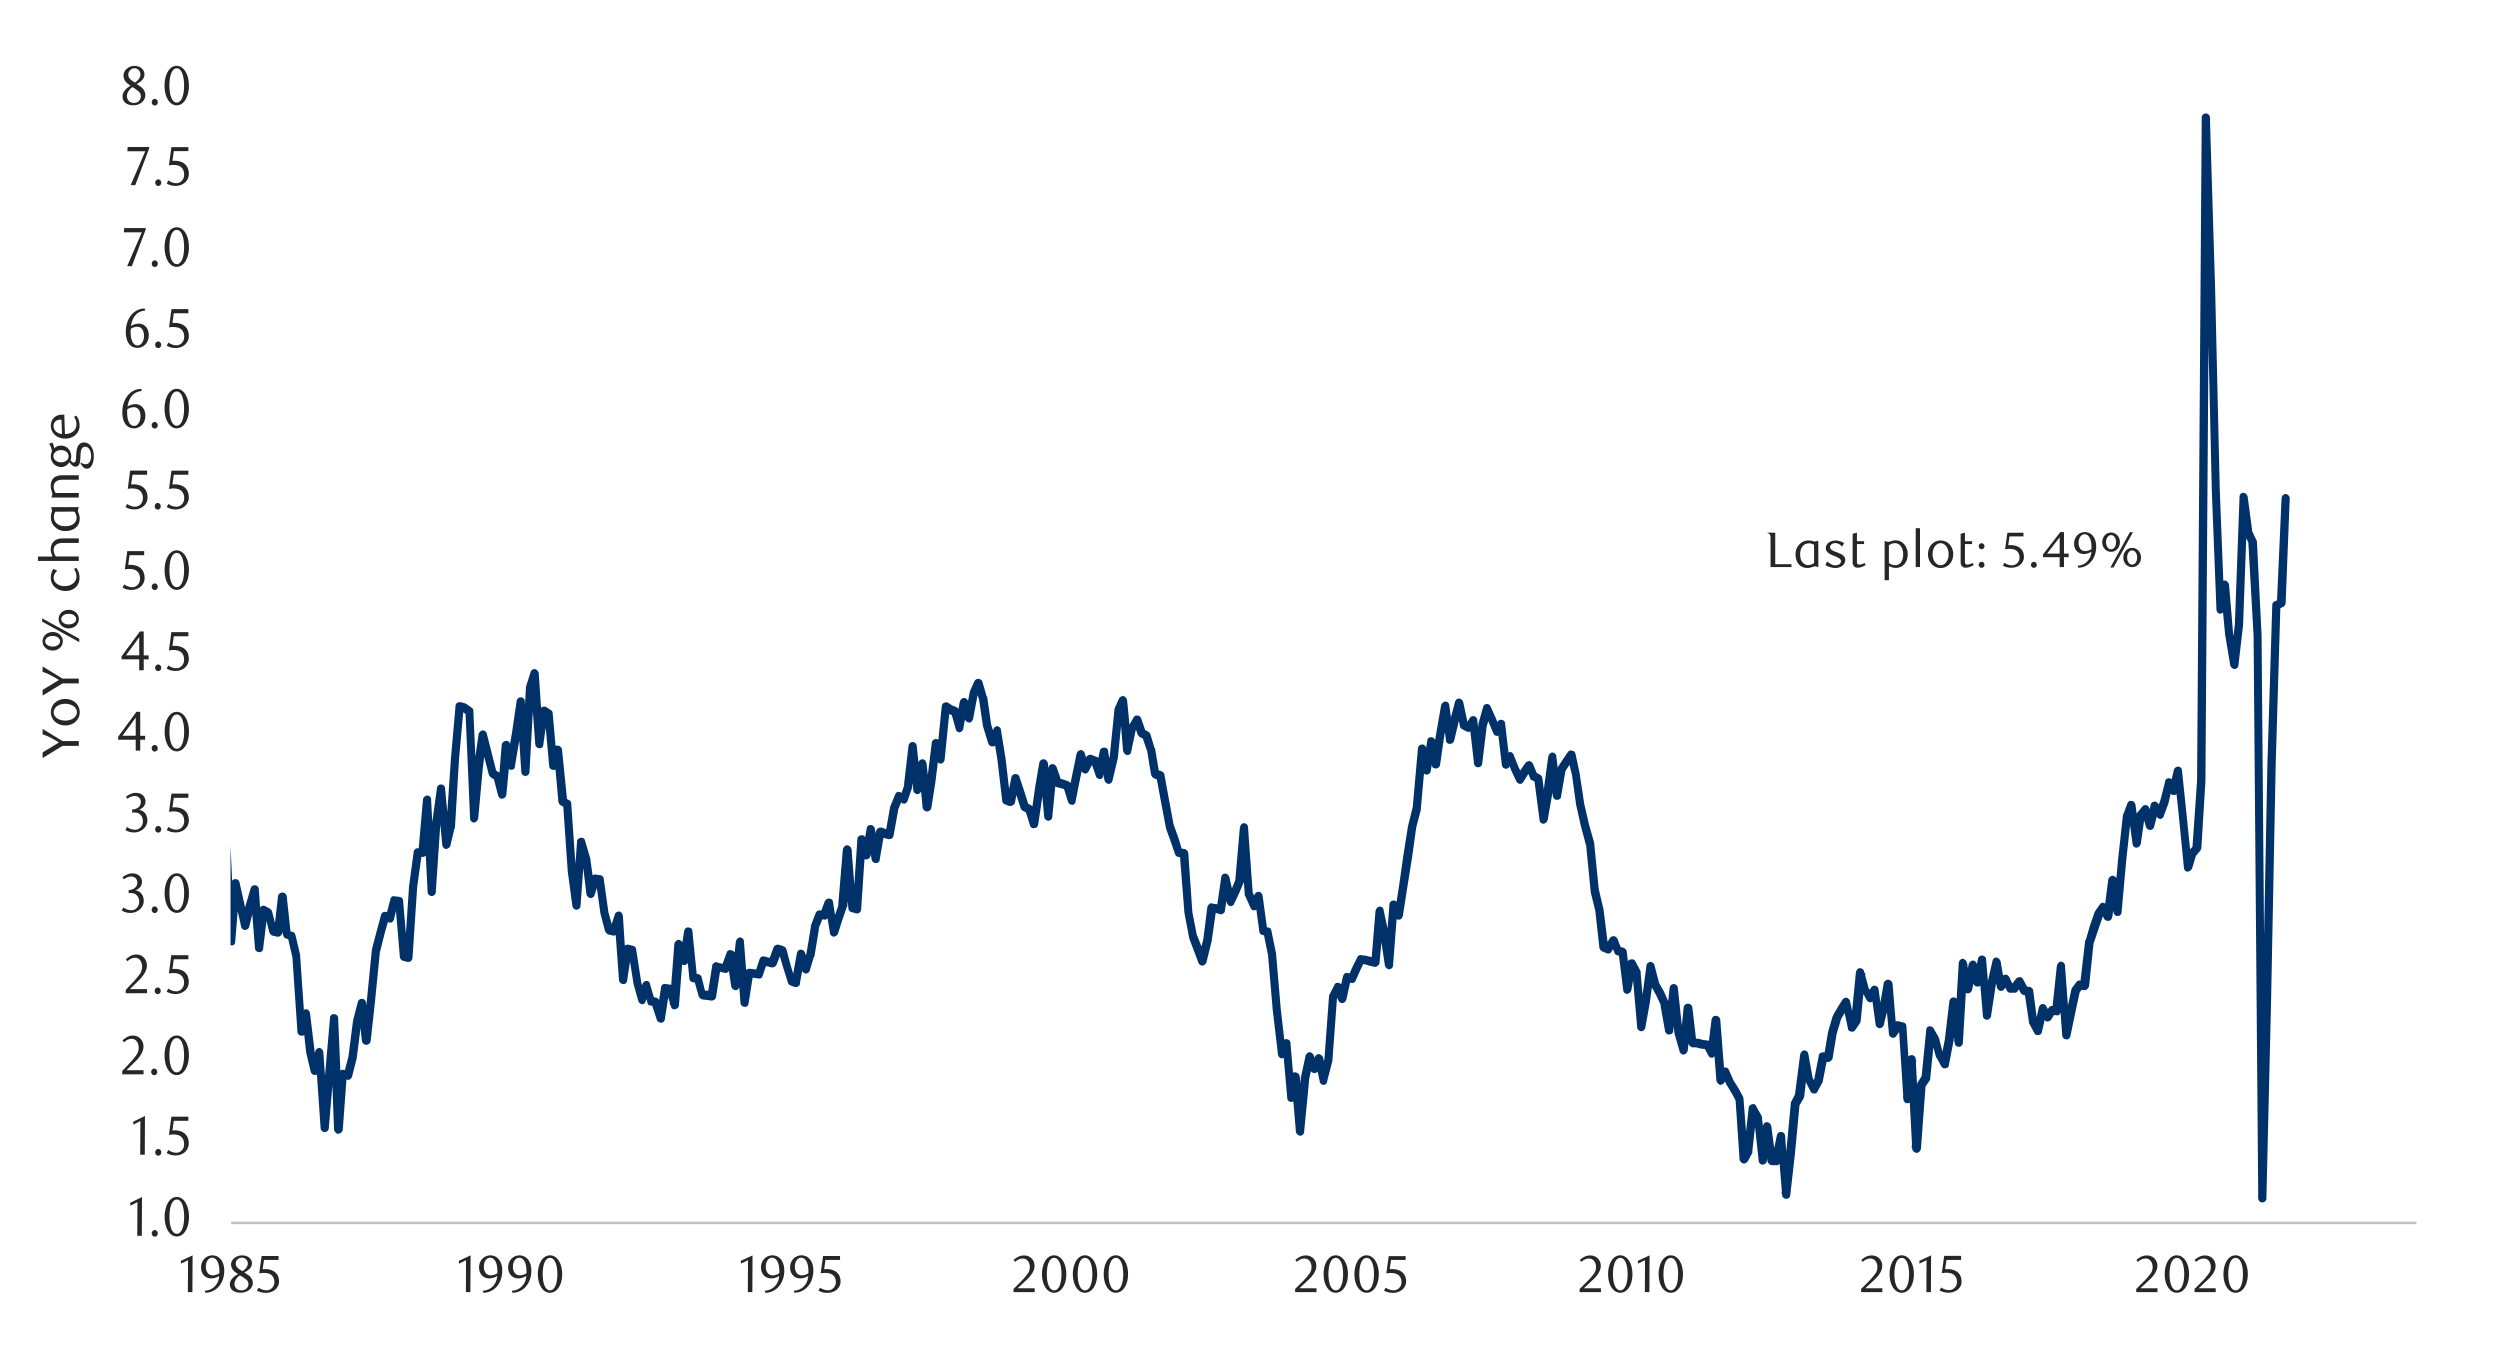 <svg id="Layer_1" data-name="Layer 1" xmlns="http://www.w3.org/2000/svg" xmlns:xlink="http://www.w3.org/1999/xlink" width="1460" height="790" viewBox="0 0 1460 790"><defs><style>.cls-1{fill:none;}.cls-2{fill:#bfbfbf;}.cls-3{clip-path:url(#clip-path);}.cls-4{clip-path:url(#clip-path-2);}.cls-5{fill:#003168;}.cls-6{fill:#262626;}</style><clipPath id="clip-path"><rect class="cls-1" x="134.62" y="53.58" width="1278.59" height="662.76"/></clipPath><clipPath id="clip-path-2"><rect class="cls-1" x="-124.16" y="-744.07" width="1731.96" height="2241.36"/></clipPath></defs><rect class="cls-2" x="134.96" y="713.47" width="1276.22" height="1.43"/><g class="cls-3"><g class="cls-4"><path class="cls-5" d="M-31.11,130.69l2.72-9.69v.36l2.72-25.82L-23,33.85a2.39,2.39,0,0,1,2.38-2.51A2.6,2.6,0,0,1-18.2,33.5l3,37.65-4.75-.36,2.72-9.32c0-.72,1-1.44,2-1.79a2.89,2.89,0,0,1,2.38,1.43l2.38,4.3-4.42.72,2.72-10A2.33,2.33,0,0,1-9.37,54.3a2,2,0,0,1,2,2.15l2.71,20.44H-9.37l3-86.43,2.72-22.6a2.11,2.11,0,0,1,2.38-2.15,2.53,2.53,0,0,1,2.38,2.15L3.87-11.33H-1.22L1.49-67.64a2.32,2.32,0,0,1,2.38-2.15c1.36-.36,2.38.71,2.38,2.15L9-45.4v-.72l3,7.53-4.75.36,2.71-10a2.19,2.19,0,0,1,2-1.8A2,2,0,0,1,14.4-49l2.72,5c0,.36.34.72.34,1.08L20.17-7.75l-.34-1.07,2.38,5-4.41.71L20.85-24.6c0-1.08,1-1.8,2-2.16a2.26,2.26,0,0,1,2.38,1.44L28-21a2.26,2.26,0,0,1,.34,1.44l2.72,62L33.76,89.8l2.71,43.76H31.38l3.06-34.79a2.61,2.61,0,0,1,2.37-2.51,2.39,2.39,0,0,1,2.38,2.51l2.72,70.29,2.71,44.11,2.72,28.69H42.59L45,206.72a3,3,0,0,1,2.72-2.15c1,0,2,1.07,2.38,2.51l3,41.24L48.36,248l2.38-10a3,3,0,0,1,2.71-1.79,2.63,2.63,0,0,1,2,2.51l2.72,42.67L60.92,334l2.72,14.35,3.06,27.26H61.94l2.38-24c.34-1.44,1.36-2.51,2.72-2.15a2.93,2.93,0,0,1,2.37,2.15l2.38,41.24H67l2.71-36.58a2.38,2.38,0,1,1,4.76,0l2.72,25.82-4.76-.36L75.53,371a2.61,2.61,0,0,1,2.71-2.15,3,3,0,0,1,2,2.51L83,411.5l-4.76-.36L81,399.31c0-1.08,1-1.8,2.38-1.8a3,3,0,0,1,2.38,2.16l2.37,26.53,2.72,73.53H86.06l2.71-83.21,3.06-23.31a2.32,2.32,0,0,1,2.38-2.15c1,0,2,1.07,2.37,2.51l2.72,24.74,2.38,12.92-.68-1.44,2.71,2.51a2.79,2.79,0,0,1,.68,1.44l2.72,36.58h-4.75l3-23.31,2.72-10.41a2.34,2.34,0,0,1,2.72-1.79,2.26,2.26,0,0,1,2,2.15l2.72,48.42-4.75-.72,2.71-10.76a2.37,2.37,0,0,1,1.36-1.79,2,2,0,0,1,2,0l2.72,1.43-3.74,2.16,3.06-24a2.51,2.51,0,0,1,2.37-2.15,2.32,2.32,0,0,1,2.38,2.15l2.72,37.3,2.71,47.34-4.75-.36,2.72-22.6,2.37-22.23c.34-1.44,1.36-2.51,2.72-2.15a3,3,0,0,1,2.38,2.15l2.71,58.46h-4.75l2.72-33.72a2.39,2.39,0,0,1,2.37-2.51,2.53,2.53,0,0,1,2.38,2.16l5.44,24.38h-4.76l2.72-10.76,3.05-10.4a2.43,2.43,0,0,1,4.76.36l2.38,34.43-4.76-.36,2.72-22.23a2.37,2.37,0,0,1,1.36-1.8,2.09,2.09,0,0,1,2,0l2.72,1.44a3.54,3.54,0,0,1,1.36,1.79l2.72,10.76-2-1.79,3.05.71-2.71,2.16,2.38-20.8a2.6,2.6,0,0,1,2.71-2.16,2.53,2.53,0,0,1,2.38,2.16l2.38,22.23-1.7-2.15,2.72.72c.67,0,1.35.71,1.69,1.79l2.72,11.48v.35l3.06,44.48-4.76-.72,2.72-10.4a2.57,2.57,0,0,1,2.38-1.8c1.35,0,2,1.08,2.37,2.16l2.72,22.59,2.38,10.4h-4.76l2.72-10.4a2.61,2.61,0,0,1,2.72-2.15,3,3,0,0,1,2,2.51L192,658.6l-4.75-.36L190,626l2.72-31.56a2.11,2.11,0,0,1,2.38-2.16,2.31,2.31,0,0,1,2.37,2.16l2.72,65.27-5.09-.36L197.78,627a2,2,0,0,1,1-1.79c.68-.36,1.36-.72,2-.36l3.06.72-3.06,1.79,2.72-10.4,2.71-21.16L209,585.08a2.43,2.43,0,0,1,4.75.36l2.72,21.88h-5.09l2.71-21.52L217.14,555v-.36l2.72-10.4,2.71-10.05c.34-.71.68-1.43,1.36-1.43a2.06,2.06,0,0,1,2,0l2.72,1.43-3.4,1.44,2.72-10.4c.34-1.44,1.36-2.15,2.38-1.79l3.05.35a2.26,2.26,0,0,1,2,2.16l2.72,32.27L236.5,556l2.71.72-3.05,2.15,2.72-41.24,2.71-20.09a2.32,2.32,0,0,1,2.38-2.15h2.72l-2.38,2.51,2.72-31.2a3,3,0,0,1,2.37-2.15,2.39,2.39,0,0,1,2.38,2.51l2.72,53.79-4.76-.35L252.46,480l2.72-19.72a2.31,2.31,0,0,1,2.37-2.16,2.39,2.39,0,0,1,2.38,2.51L263,492.91l-4.76-.36,2.72-10-.34.72,2.72-40.17L266,412.58a2.62,2.62,0,0,1,1-2.16,4.2,4.2,0,0,1,2-.35l2.72.71c.34,0,.34.36.68.36l3.05,2.15a2.21,2.21,0,0,1,1,2.16l2.72,62h-4.76l2.38-29.77,2.72-19a3,3,0,0,1,2.37-2.15,2.57,2.57,0,0,1,2.38,1.8l2.72,10.76,3,11.83-1-1.43,2.71,1.79a5,5,0,0,1,1,1.43l2.72,10.4-4.76.72,2.38-29.05a3,3,0,0,1,2.38-2.15c1.36,0,2.38.72,2.38,1.79l2.71,12.2h-4.75L299,428l2.72-18.65a2.59,2.59,0,0,1,2.38-2.15,2.39,2.39,0,0,1,2.38,2.51l2.71,40.88h-4.75l2.71-49.13v-.36l2.72-8.61a2.57,2.57,0,0,1,2.38-1.79,3,3,0,0,1,2.38,2.51l2.71,40.88h-4.75l2.72-19.36a2.36,2.36,0,0,1,1.35-1.8,2.83,2.83,0,0,1,2.38,0l2.72,1.8a2,2,0,0,1,1,1.79L325.47,447l-4.75-.72,2.72-9c.34-1.43,1.35-2.15,2.37-1.79a2.59,2.59,0,0,1,2.38,2.15l3.06,30.13-1.36-1.8,2.71,1.44a2,2,0,0,1,1,1.79l2.72,39.45,2.72,19.73H334.3L337,491.48a2.26,2.26,0,0,1,2-2.16,2.1,2.1,0,0,1,2.71,1.8l3.06,10.4v.36l2.72,19.72-4.76-.36,2.72-9a2.13,2.13,0,0,1,2.72-1.44l2.71.36a2.25,2.25,0,0,1,1.7,2.15l2.72,19.37,2.71,9.68-2-1.79,3,.72-2.71,1.43,2.71-8.61a2.57,2.57,0,0,1,2.38-1.79c1.36,0,2,1.08,2.38,2.51l2.37,36.94h-4.75l2.72-17.93a3.07,3.07,0,0,1,1-1.79,4.06,4.06,0,0,1,2-.36l2.72.72a2.23,2.23,0,0,1,1.7,2.15l3,19.36,2.72,9h-4.75l2.71-8.25a2.56,2.56,0,0,1,2.38-1.79,1.93,1.93,0,0,1,2,1.79l2.72,9.33-2-1.8,2.71.36a2.68,2.68,0,0,1,2,1.79l3.06,9.33-4.76.72,2.72-17.58a2.2,2.2,0,0,1,2.72-2.15l2.71.36a2.55,2.55,0,0,1,2,1.79l2.38,9.33-4.75.71,2.71-35.5a3,3,0,0,1,2.38-2.51,2.57,2.57,0,0,1,2.38,1.79l3.05,9.33-4.75.71,2.72-17.21c.33-1.08,1.35-2.15,2.37-1.79a2.1,2.1,0,0,1,2.38,2.15l2.72,26.9-2-2.16,2.72.36a2.55,2.55,0,0,1,2,1.8l2.38,9.68-2-2.15,3.06.36,2.72.35-2.72,2.16,2.72-17.22c0-.72.34-1.07,1-1.43a1.54,1.54,0,0,1,2-.36l2.72.72h2.38l-2.72,1.79,3.06-8.25A1.91,1.91,0,0,1,427,555a2.59,2.59,0,0,1,2.38,2.15l2.38,18.29H427l2.72-25.47c.34-1.43,1.36-2.51,2.38-2.51a2.38,2.38,0,0,1,2.37,2.51l2.72,35.51-4.75-.36,2.71-17.21c0-1.44,1.36-2.16,2.72-2.16l3.06.36,2.37.36-2.37,1.8,2.71-8.25a2.28,2.28,0,0,1,2.72-1.44L451.8,560l-3.05,1.43,3.05-8.25a2.7,2.7,0,0,1,3.06-1.43l2.38.72a3.5,3.5,0,0,1,2,1.79l2.37,9,2.72,9L463,570.38l2.72,1.07-3.4,2.15,3.06-16.85c.34-1.44,1-2.15,2.38-2.15a2.56,2.56,0,0,1,2.37,1.79l2.72,8.61H468.1l2.72-7.89v.71l2.72-16.49v-.72l2.72-7.17a2.55,2.55,0,0,1,2.37-1.8l2.72.36L479,533.44l2.72-7.18c.68-1.07,1.7-1.79,2.72-1.43a1.94,1.94,0,0,1,2,1.79l2.72,17.22-4.75-.36,2.71-7.53,2.72-7.89-.34.72,2.72-32.64c.34-1.44,1.35-2.51,2.37-2.51a2.93,2.93,0,0,1,2.72,2.51L500,530.21l-1.7-2.15,2.72.36L498,530.93,500.71,490a2.26,2.26,0,0,1,2-2.15,2.1,2.1,0,0,1,2.72,1.79l2.72,9-4.76.36L506.14,484a2.11,2.11,0,0,1,2.38-2.16,2.52,2.52,0,0,1,2.37,2.16l2.72,17.21h-4.75l2.71-15.78a3.54,3.54,0,0,1,1.36-1.79,4.1,4.1,0,0,1,2-.36l2.72,1.07,2.37.72-3,2.15,2.71-15.42v-.36l3.06-7.53a2.72,2.72,0,0,1,1.36-1.43c.68,0,1.7,0,2,.36l2.71,1.79L525.5,466l2.71-7.89-.34.72,2.72-23.31a2.39,2.39,0,0,1,4.76,0L538.06,461l-4.75-.36,3.05-15.06a2.29,2.29,0,0,1,2.38-2.15c1.36,0,2,1.07,2.38,2.51l2.72,25.1h-4.76l2.38-15.42,2.72-21.87a2.42,2.42,0,0,1,4.75-.36l2.72,9-4.76.72L550,412.22a2.37,2.37,0,0,1,1.36-1.8,2.81,2.81,0,0,1,2.37,0l2.72,1.8-.68-.36,2.72,1.07a2.37,2.37,0,0,1,1.36,1.8l2.71,9.32-4.75.36,2.72-14.7a3,3,0,0,1,2.37-2.15,2.56,2.56,0,0,1,2.38,1.79l3.06,9.32h-4.76l2.72-14.34V404l2.72-6.1a2.53,2.53,0,0,1,2.37-1.43,2.56,2.56,0,0,1,2.38,1.79l2.38,8.25a.34.34,0,0,0,.34.36L578.81,423l3.06,9.68-4.41-.36,2.71-6.45a2.57,2.57,0,0,1,2.38-1.8c1,.36,2,1.08,2,2.15l2.71,16.86L590,466.73l-1.7-2.15,2.72,1.07-3.06,1.8,2.72-13.63a2.47,2.47,0,0,1,4.75,0l2.72,8.25,2.72,8.61-1.36-1.8,2.72,1.44a3.54,3.54,0,0,1,1.36,1.79l2.71,8.25-4.75.36,3-21.16,2.38-14a2.61,2.61,0,0,1,2.72-2.15c1,0,2,1.07,2.38,2.51l2.37,30.48h-4.75l2.71-28a2.25,2.25,0,0,1,2-2.15,2.7,2.7,0,0,1,2.72,1.79l2.72,7.89-1.7-1.43,2.71.71,3.06,1.08c.68.36,1.36.72,1.36,1.43l2.72,9-4.76.36L626,453.46l2.72-13.27a3,3,0,0,1,2.37-2.15,2.57,2.57,0,0,1,2.38,1.79l2.72,8.61-4.42-.36,2.72-6.1a2.67,2.67,0,0,1,3.06-1.07l2.71,1.07a1.51,1.51,0,0,1,1.36,1.44l2.72,8.25H639.6l2.72-13.27a2.57,2.57,0,0,1,2.38-1.8c1.36,0,2.37.72,2.37,1.8l2.72,16.5-4.75-.36,3.05-12.91,2.72-26.9V414l2.72-6.1a3,3,0,0,1,2.71-1.43,3.73,3.73,0,0,1,2,2.51L661,438l-5.1-.36,2.72-12.55a1.28,1.28,0,0,1,.34-.72L662,419a2,2,0,0,1,2.37-1.07,2.29,2.29,0,0,1,2,1.43l2.72,7.89-1.36-1.43,2.72,1.43a2.7,2.7,0,0,1,1.35,1.43l2.38,7.89a.34.34,0,0,0,.34.36L677,451.67l-1.36-2.15,3.06,1.07a2.43,2.43,0,0,1,1.36,2.15l5.43,29.41v-.36l2.72,7.53,2.37,7.89-2-1.79,3,.36a3,3,0,0,1,2.38,2.51l2.38,34.43L699,546.35V546l2.72,6.81,2.38,7.54-4.42.35,3.06-12.19,2.38-19a5,5,0,0,1,1-1.43,1.54,1.54,0,0,1,2-.36l2.72.36,2.72.72-3.06,2.15,2.72-18.65a2.31,2.31,0,0,1,2.37-2.15,3,3,0,0,1,2.38,2.15l3.06,13.63-4.76-.72,2.72-5.38,2.72-6.46-.34,1.08,2.71-31.2c.34-1.44,1.36-2.51,2.38-2.51a2.39,2.39,0,0,1,2.38,2.51L731.63,522v-.72l2.72,6.46h-4.07l2.37-5.38c.68-1.08,1.7-1.79,2.72-1.44,1,0,1.7,1.08,2,2.16l2.71,20.08-2-2.15,2.71.72a1.87,1.87,0,0,1,1.7,1.79l2.72,13.27L747.94,589l3,26.18-4.41-.72,2.37-6.1c.68-1.07,1.7-1.79,2.72-1.43a2.25,2.25,0,0,1,2,2.15l2.72,31.56-4.76-.36,2.72-12.19a1.87,1.87,0,0,1,2.37-1.8,3,3,0,0,1,2.38,2.16l2.38,31.92h-4.76l3.06-31.21,2.72-12.55a3.17,3.17,0,0,1,2-2.15,3,3,0,0,1,2.71,1.79l2.38,6.82h-4.42L768,617a2.83,2.83,0,0,1,2.38-1.43,3.62,3.62,0,0,1,2.38,2.15l2.37,12.55h-4.41l2.72-11.84v.36l2.71-36.94a1.35,1.35,0,0,1,.34-1.07l2.72-5.38a1.87,1.87,0,0,1,2-1.44,2.54,2.54,0,0,1,2.37,1.44l2.38,6.81-4.41.36,2.71-12.19c.34-1.44,1.36-2.51,2.72-2.15l3.06.71-2.72,1.44,2.72-6.1,2.71-5.38a2,2,0,0,1,2.38-1.08l2.72.36,3,.72,2.72.72-2.72,2.15L803.29,532c.34-1.43,1.36-2.51,2.38-2.51a2.1,2.1,0,0,1,2.37,2.15l2.72,12.56,2.72,18.65-4.76.35,2.72-35.14a2.41,2.41,0,0,1,4.42-1.08l3,6.46-4.41.71,2.71-17.57,2.38-16.85,2.72-17.22L825,471.39v.36L828.08,437a2.32,2.32,0,0,1,2.38-2.15c1-.36,2,.72,2.38,1.79l2.71,12.92H830.8l2.71-16.86a2.11,2.11,0,0,1,2.38-2.15,2.53,2.53,0,0,1,2.38,2.15L841,445.93h-5.1l2.72-16.86,3-17.21a3,3,0,0,1,2.38-2.15,2.32,2.32,0,0,1,2.38,2.15l2.72,19.72-4.76-.35,2.72-11.12,2.72-10.4a2.55,2.55,0,0,1,2.37-1.8,3,3,0,0,1,2.38,2.16L857.29,423l-1.7-1.8,3,1.44-3,1.07,2.72-4.3a2.22,2.22,0,0,1,2.71-1.08,2.25,2.25,0,0,1,1.7,2.16l2.72,25.1-4.76-.36L863.4,423v-.36l2.72-9.69a2.18,2.18,0,0,1,2-1.79,2.26,2.26,0,0,1,2.38,1.44l3.06,6.81,2.71,6.81-4.41-.71,2.72-3.95a2.21,2.21,0,0,1,2.71-1.07,2,2,0,0,1,1.7,2.15l2.72,23.31-4.42-.72,2.72-4.66a2.78,2.78,0,0,1,2-1.43,2.62,2.62,0,0,1,2,1.79l2.72,6.81,3.06,6.46-4.08-.36,2.38-4.3,2.72-3.95a3,3,0,0,1,2.37-1.08,2.79,2.79,0,0,1,2,1.44l2.72,6.46L896.68,451l2.72,1.44a2.94,2.94,0,0,1,1.36,2.15l3,23.31h-4.75l2.37-15.42L904.15,442c.34-1.43,1.36-2.51,2.38-2.51a2.39,2.39,0,0,1,2.38,2.51l2.71,22.24h-4.75l2.71-15.42c0-.36.34-.72.34-1.08l3.06-4.66,2.72-3.94a2,2,0,0,1,2.37-.72,2.19,2.19,0,0,1,2,1.79l2.38,11.12,2.72,17.93,2.71,11.84L931,492.19v.36l2.72,27.26v-.36l2.71,11.48,2.72,21.87-1.7-2.15,2.72,1.08-3.06,1.07,3.06-5a3,3,0,0,1,2.38-1.07,2.76,2.76,0,0,1,2,1.43l2.38,6.1-1.36-1.44,2.72.72c.68.36,1.7,1.08,1.7,2.15l2.71,21.88-4.75-.36,2.72-15.06a1.64,1.64,0,0,1,1.69-1.79,2.23,2.23,0,0,1,2.72,1.07l3.06,5.74v1.08l2.71,31.2-4.75-.36L958.83,584l2.71-20.09c0-1.07,1-1.79,2-2.15a2.61,2.61,0,0,1,2.72,2.15l2.71,10.4-.33-.72,3.05,5.38,2.72,6.1v.72l2.72,15.42-4.76.36,2.72-24.75a2.39,2.39,0,0,1,4.75,0l2.72,25.47v-.36l3.06,10.76-4.76.35,2.38-24.74a2.58,2.58,0,0,1,5.09,0l2.38,20.44-2.38-2.15h3.4l2.71.72,2.72.36a1.85,1.85,0,0,1,1.7,1.07l2.72,5-4.42,1.08,2.38-19.37c.34-1.43,1.36-2.51,2.72-2.15a2.52,2.52,0,0,1,2.37,2.15l2.72,35.15-4.75-1.08,2.71-5a2.58,2.58,0,0,1,2.38-1.07,2.1,2.1,0,0,1,2,1.43l2.71,6.1,2.72,4.3,2.72,5c0,.36.34.72.34,1.08l2.71,35.14-4.75-1.07,2.72-4.66-.34.71,2.71-24.38a2.26,2.26,0,0,1,2-2.16,1.73,1.73,0,0,1,2.38,1.08l3,5.38a1.37,1.37,0,0,1,.34,1.08l2.72,24.74h-4.75l2.71-19.72a2.32,2.32,0,0,1,2.38-2.16,3,3,0,0,1,2.38,2.16l2.71,20.08-2.37-2.15h2.37l-2.37,1.79,3-14.34a2.34,2.34,0,0,1,2.72-1.8,2.26,2.26,0,0,1,2,2.15l2.71,34.07h-4.75l2.72-24,2.71-29a1.37,1.37,0,0,1,.34-1.08l2.38-4.66-.34,1.07,3.06-23.67c.34-1.43,1.36-2.51,2.37-2.51a2.32,2.32,0,0,1,2.38,2.16l2.72,14.7v-.72l2.38,5.38h-4.08l2.72-5-.34.72,2.71-14c0-1.43,1.36-2.15,2.72-2.15l2.72.36-2.38,2.15,2.38-14.35,2.72-9.32c.33-.36.33-.36.33-.72l2.72-4.66,2.72-4.3a3,3,0,0,1,2.38-1.08,3.17,3.17,0,0,1,2,2.15l3.06,14.71-4.42-1.08,2.72-3.94-.68,1.07,2.72-27.61c.34-1.44,1-2.51,2.38-2.51a2.55,2.55,0,0,1,2.37,1.79l2.72,10-.34-.72,2.72,5-4.08-.35,3.06-4.31a2.23,2.23,0,0,1,2.72-1.07,2.29,2.29,0,0,1,1.69,2.15l2.72,19.72-4.75-.36,2.71-9.68,2.38-13.63a2.7,2.7,0,0,1,2.72-1.79,3,3,0,0,1,2.37,2.15l2.38,29-4.41-1.43,3-4.67a2.56,2.56,0,0,1,2.72-.71l2.72.71c1,0,1.69,1.08,1.69,2.16l2.72,42.32-4.75-.36,2.37-23a3,3,0,0,1,2.72-2.15,2.39,2.39,0,0,1,2.38,2.51l2.71,51.65h-5.09l3.06-36.94c0-.36.34-.72.34-1.08l2.71-4.3-.34,1.07,2.72-27.25a2.37,2.37,0,0,1,1.7-2.51c1,0,2.38.36,2.72,1.43l2.71,4.66c0,.36,0,.36.34.72l2.38,9.33v-.36l2.72,4.66-4.42,1.08,2.72-13.63,2.71-22.6a2.6,2.6,0,0,1,2.38-2.15,2.32,2.32,0,0,1,2.38,2.15l2.72,23.67h-4.76l2.72-45.9a3,3,0,0,1,2-2.51,3,3,0,0,1,2.71,2.15l2.72,14.7H1147l2.71-13.63a3,3,0,0,1,2.38-2.15,2.53,2.53,0,0,1,2.38,2.15l2.71,9.69h-4.75l2.72-12.91a2.33,2.33,0,0,1,2.71-1.8,2.26,2.26,0,0,1,2,2.16l2.72,32.27h-4.76l2.72-17.93,3.06-13.27a2.31,2.31,0,0,1,2.37-2.15,3.67,3.67,0,0,1,2.38,2.15l2.38,14-4.42-.72,2.72-4.3a3,3,0,0,1,2.38-1.08c.68,0,1.35.36,2,1.44l2.38,5-2-1.08h2.72l-2,.72,3.06-3.95a4.63,4.63,0,0,1,2-.71,2.28,2.28,0,0,1,2,1.43l2.72,5-2-1.07,2.72.35a2.53,2.53,0,0,1,2.38,2.16l2.37,18.29-.33-1.08,2.71,5-4.41.72,3-13.27c.34-.72,1-1.79,2-1.79a2.25,2.25,0,0,1,2.38,1.43l2.72,4.66h-4.08l2.72-3.94a2.38,2.38,0,0,1,2-1.08l2.72.36-2.72,2.15,2.72-25.82c.34-1.43,1.36-2.51,2.38-2.51a2.39,2.39,0,0,1,2.38,2.51l3,40.17-4.75-.36,2.71-13.27,2.72-12.55c0-.36.34-.72.34-1.08l2.72-3.59a2,2,0,0,1,2.37-.71l2.38.36-2.71,2.15,3-25.82s0-.36.34-.36l2.38-8.25,2.72-7.89c0-.36.33-.36.33-.72l2.72-3.94a2.38,2.38,0,0,1,2-1.08,3.13,3.13,0,0,1,2,1.44l2.71,5.37-4.41.72,2.72-21.16a3,3,0,0,1,2.37-2.15,3,3,0,0,1,2.72,2.15L1239,532l-4.76.36,2.72-30.48,2.72-24.75v-.72l2.71-7.17a2.13,2.13,0,0,1,2.72-1.43c1,0,1.7,1.07,2,2.15l3,22.23-4.75-.35,2.38-16.5c.34-.36.34-.72.68-1.08l2.71-3.23a2,2,0,0,1,2.38-.71c.68,0,1.36.71,1.7,1.79l2.71,9.32-4.75.36L1256,470a2.18,2.18,0,0,1,2-1.79c1-.36,1.7.35,2.38,1.07l3.06,5-4.42.36,2.72-7.53,2.72-10.76a1.86,1.86,0,0,1,1.69-1.79,2.75,2.75,0,0,1,2.72,1.07l2.72,5-4.76.72,2.72-11.83a2.69,2.69,0,0,1,2.72-1.8,2.26,2.26,0,0,1,2,2.15l2.71,26.19,3.06,30.12-4.76-.72,2.72-7.89a1.24,1.24,0,0,1,.34-.71l2.72-3.23-.68,1.43,2.71-39.09,2.72-387.33a2.38,2.38,0,1,1,4.76,0l3.05,99.34,2.72,118,2.72,69.57-4.76-.36,2.38-14a2.6,2.6,0,0,1,2.72-2.15c1,0,2,1.07,2.37,2.51l2.38,28.69,3.06,17.21-4.76.36,2.72-23.31,2.72-74.24a2.35,2.35,0,0,1,2-2.51,3,3,0,0,1,2.72,2.15l2.72,20.44-.34-.71,2.71,5.74a1.24,1.24,0,0,1,.34.71l2.72,54.87,2.72,328.88h-4.76l2.72-113.69,2.72-139.51L1327,353.4a2.24,2.24,0,0,1,1.36-2.15l3.06-1.44-1.7,2.16,2.72-61a2.62,2.62,0,0,1,2.37-2.51,2.72,2.72,0,0,1,2.38,2.87l-2.38,61c-.34,1.08-.68,1.8-1.69,2.16l-2.72,1.43,1.36-2.15L1329,446.65l-2.72,139.51-2.71,113.69a2.38,2.38,0,1,1-4.76,0l-2.71-328.52L1313,316.46l.34,1.08-2.72-5.74v-.72l-2.71-20.44h4.75l-2.72,74.6-2.71,23.31a2.32,2.32,0,0,1-2.38,2.15,3,3,0,0,1-2.38-2.15l-3-17.93-2.72-28.7,4.75.36-2.37,14a3,3,0,0,1-2.72,2.15,2.58,2.58,0,0,1-2-2.51l-2.72-69.57-2.71-118-3.06-99.7h4.76l-2.72,387.69-2.38,39.09c-.34.72-.34,1.08-.68,1.44l-2.71,3.22.34-.71-2.38,7.89a3.46,3.46,0,0,1-2.72,1.79,2.26,2.26,0,0,1-2-2.15l-3-30.49-2.72-25.82,4.76.36-2.72,11.48a1.94,1.94,0,0,1-2,1.79c-1,.36-1.7-.36-2.38-1.08l-2.71-5,4.41-.71-2.72,11.83-2.71,7.17c0,1.08-1,1.44-1.7,1.8a2.26,2.26,0,0,1-2.38-1.44l-3-4.66,4.41-.72L1258,482.87a2.27,2.27,0,0,1-2.37,1.79,2.56,2.56,0,0,1-2.38-1.79l-2.72-9.33,4.42,1.08-2.72,2.87.34-1.08-2.38,16.5a3,3,0,0,1-2.37,2.15,2.32,2.32,0,0,1-2.38-2.15l-3.06-22.23,4.42.71-2.38,6.82v-.72l-2.72,25.1L1239,532.72a2.11,2.11,0,0,1-2.38,2.15c-1,.36-2-.72-2.38-2.15l-2.71-18.29h5.09l-3.06,21.16c-.34,1.08-1,2.15-2,2.15a2.75,2.75,0,0,1-2.72-1.07l-2.72-5.38,4.42.35-2.72,3.59.34-.36-2.72,7.89L1222.7,551v-.72L1220,576.12a5,5,0,0,1-1,1.43,2.13,2.13,0,0,1-1.7.72l-2.71-.36,2-1.08-2.71,3.59.68-1.08-2.72,12.56-2.72,13.26c-.34,1.08-1.36,2.16-2.38,1.8a2.32,2.32,0,0,1-2.37-2.15l-3.06-40.17h4.76l-2.38,26.18c-.34.72-.68,1.08-1,1.79a3.52,3.52,0,0,1-1.7.36l-2.72-.36,2-1.07-2.37,3.94a3,3,0,0,1-2.38,1.08c-.68,0-1.36-.72-1.7-1.44l-2.72-4.66,4.42-.72-3.06,12.91a2.19,2.19,0,0,1-2,1.8,2,2,0,0,1-2.37-1.08l-2.72-5c0-.36-.34-.36-.34-.72l-2.72-18.29,2.38,2.15-2.72-.35a3.13,3.13,0,0,1-2-1.44l-2.72-5.38,4.07.36-3,4a1.86,1.86,0,0,1-1.7,1.07h-2.72a2.29,2.29,0,0,1-2-1.43l-2.72-5.38,4.07.36-2.71,4.3a2.59,2.59,0,0,1-2.38,1.08,3.16,3.16,0,0,1-2-2.16l-2.37-14h4.75l-3.06,12.91-2.71,17.93a2.53,2.53,0,0,1-2.38,2.15,2.39,2.39,0,0,1-2.38-2.51l-2.71-32.28,4.75.36L1157.15,574a2.11,2.11,0,0,1-2.37,2.16,2.57,2.57,0,0,1-2.38-1.8l-2.38-10h4.42l-2.72,13.63a2.61,2.61,0,0,1-2.72,2.15,2.25,2.25,0,0,1-2-2.15l-2.72-14.71,4.75-.35-2.71,45.9a2.39,2.39,0,0,1-2.38,2.51,2.32,2.32,0,0,1-2.38-2.15l-2.72-23.67h4.76L1140.85,608l-2.71,14a1.87,1.87,0,0,1-1.7,1.79,2.23,2.23,0,0,1-2.72-1.07l-2.72-5c-.34,0-.34-.36-.34-.36l-2.71-9.68.34.71-2.72-5,4.42-1.07-2.72,27.25c0,.72,0,1.08-.34,1.44l-2.72,3.94.34-1.07-2.72,36.94a2.92,2.92,0,0,1-2.71,2.51c-1-.36-2.38-1.08-2.38-2.51L1114,619.15h5.1l-2.72,23a2.53,2.53,0,0,1-2.38,2.16,2.32,2.32,0,0,1-2.37-2.16l-2.72-42.31,1.7,2.15-2.72-.72,2.72-.72-3.06,4.31a2.23,2.23,0,0,1-2.72,1.07c-.67-.36-1.69-1.07-1.69-2.15L1100.44,575h4.75l-2.71,14-2.38,9.68a2.68,2.68,0,0,1-2.72,1.79c-1-.36-2-1.07-2-2.15l-2.72-19.72,4.41,1.07-3,4.31a2.12,2.12,0,0,1-2,1.43,3.15,3.15,0,0,1-2-1.43l-2.71-5a.34.34,0,0,0-.34-.35l-2.38-10,4.75-.35-2.71,27.61c0,.72-.34,1.08-.34,1.43l-2.72,4a2.23,2.23,0,0,1-2.72,1.08,1.87,1.87,0,0,1-1.69-1.8L1076,585.8l4.41.72-2.71,4.3-2.72,4.66.34-.72-2.72,9-2.37,14.35a3.41,3.41,0,0,1-2.72,2.15l-3.06-.36,2.72-2.15-2.72,14a1.28,1.28,0,0,1-.34.72l-2.71,5a1.63,1.63,0,0,1-2,1.08,2,2,0,0,1-2-1.08l-2.72-5.38c0-.36-.34-.36-.34-.71l-2.71-14.71,4.75-.36-2.71,24c0,.36-.34.72-.34,1.08l-2.72,4.66.34-1.08-2.72,29-2.72,24a2.31,2.31,0,0,1-2.37,2.15,2.39,2.39,0,0,1-2.38-2.51L1038,663.62l4.76.36-3.06,14.35a2.11,2.11,0,0,1-2.38,2.15h-2.37a3,3,0,0,1-2.72-2.15l-2.38-20.09h4.76L1031.84,678a2.53,2.53,0,0,1-2.38,2.15,2.32,2.32,0,0,1-2.37-2.15l-2.72-25.11.34,1.08-3.06-5.38,4.42-.72-2.72,24.39v1.08l-2.72,5c-.68.71-1.69,1.43-2.71,1.07a3.15,3.15,0,0,1-2-2.15l-2.38-35.15.34,1.08-2.71-5-3.06-5-2.72-6.1h4.08l-2.38,5a3,3,0,0,1-2.72,1.44,3.74,3.74,0,0,1-2-2.51l-2.72-35.15,5.09.36L1002,615.57a3.17,3.17,0,0,1-2,2.15,2.26,2.26,0,0,1-2.38-1.44l-2.72-5,1.7,1.44-3.39-.36-2.72-.72h-2a3,3,0,0,1-2.38-2.15L983.28,589h5.09l-2.71,24.38a3,3,0,0,1-2.38,2.51,2.56,2.56,0,0,1-2.38-1.79l-3.06-10.76V603l-2.71-25.46h4.75l-2.71,24.39a2.11,2.11,0,0,1-2.38,2.15c-1,.36-2-.72-2.38-1.79l-2.72-15.43.34.36-2.71-5.74-2.72-5a1.11,1.11,0,0,1-.34-.71L961.54,565l4.76-.36-2.72,20.44-2.72,15.06a2.59,2.59,0,0,1-2.37,2.16c-1.36-.36-2.38-1.08-2.38-2.51l-2.72-31.21.34,1.08-3.05-5.74,4.75-.72-2.72,15.07a3,3,0,0,1-2.37,2.15,2.32,2.32,0,0,1-2.38-2.15l-2.72-21.88,1.7,2.15-2.72-.72c-.68-.35-1.35-.71-1.35-1.43l-2.72-6.1,4.07.36-3.05,5a2.09,2.09,0,0,1-2.72,1.08l-2.72-1.08a3.6,3.6,0,0,1-1.69-2.15L931.66,532l-2.72-11.12v-.35l-2.71-27.62v.72l-3.06-11.48L920.45,470l-2.38-17.22-2.71-11.47,4.07,1.07-2.37,3.59L914,450.59l.34-1.07-2.72,15.78c0,1.07-1,1.79-2.37,1.79s-2-.72-2.38-2.15l-2.72-22.6h4.76l-2.38,21.16-2.72,15.42a3,3,0,0,1-2.38,2.16,2.39,2.39,0,0,1-2.37-2.51L896,455.25l1.36,1.8-2.72-1.44a1.11,1.11,0,0,1-1-1.07l-2.71-6.46,4.07.36-2.71,3.95-2.72,4.3a2,2,0,0,1-2,1.07,2.78,2.78,0,0,1-2-1.43l-3.05-6.46-2.72-7.17,4.41.36-2.71,4.66a2.09,2.09,0,0,1-2.72,1.08,2.29,2.29,0,0,1-1.7-2.15L874.27,423l4.41,1.43L876,428.36a2.1,2.1,0,0,1-2,1.43,2.68,2.68,0,0,1-2-1.79l-2.72-6.46-3-6.81,4.75-.36-2.72,9.68v-.36l-2.71,22.24a2.39,2.39,0,0,1-4.76,0L858,421.18l4.41,1.08-2.72,3.94a2.5,2.5,0,0,1-3,1.08l-2.72-1.43a2.37,2.37,0,0,1-1.36-1.8l-2.71-12.91h4.75l-2.72,10-2.71,11.48a2.56,2.56,0,0,1-2.38,1.79,2.1,2.1,0,0,1-2.38-2.15l-2.72-19.72,4.76.35-3.06,16.86L841,446.65a2.53,2.53,0,0,1-2.38,2.15c-1.36,0-2.38-.72-2.38-1.79l-2.72-13.27,4.76-.36-2.72,16.85a2.53,2.53,0,0,1-2.38,2.16,2.57,2.57,0,0,1-2.37-1.8l-2.72-12.91,4.76-.36-3.06,34.79v.72l-2.72,10.4-2.38,17.21L822,517.3l-2.72,17.57c-.34,1.08-1,2.15-2,2.15-1,.36-2-.35-2.71-1.43l-2.72-6.1,4.41-1.07-2.71,35.14a2.39,2.39,0,0,1-2.38,2.51,3,3,0,0,1-2.38-2.15L806,545.27l-2.38-12.55,4.75-.36-2.71,29.77a2,2,0,0,1-1,1.79,2.41,2.41,0,0,1-2,.72l-3.06-.72-2.37-.72-2.72-.35,2.38-1.44-2.38,5-2.72,6.1A2.27,2.27,0,0,1,789,574l-3.06-.71,3.06-1.8-2.72,12.2a3,3,0,0,1-2.38,2.15,2.56,2.56,0,0,1-2.37-1.79l-2.72-6.46h4.41l-2.37,5.74v-1.08l-2.72,36.94v.36l-3.06,11.84a2.1,2.1,0,0,1-2.37,2.15,2.26,2.26,0,0,1-2-2.15L768,618.79l4.42.36-2.72,6.1a2.12,2.12,0,0,1-2,1.43,2.83,2.83,0,0,1-2.38-1.43l-2.71-7.17,4.75-.36-2.71,11.83-3.06,31.56a2.32,2.32,0,0,1-2.38,2.15,3,3,0,0,1-2.38-2.15l-2.71-32.27,4.75.35-2.37,12.56a2.7,2.7,0,0,1-2.72,1.79,2.26,2.26,0,0,1-2-2.15L749,609.83l4.42.71-2.72,6.1a2.84,2.84,0,0,1-2.38,1.44,2.65,2.65,0,0,1-2-2.51l-3.06-25.83-2.72-31.92-2.71-13.26,2,2.15-2.71-.72a2.25,2.25,0,0,1-1.7-2.15l-2.72-20.09,4.42.72-2.72,5.74a2.16,2.16,0,0,1-4.07,0l-3.06-6.81a1.37,1.37,0,0,1-.34-1.08l-2.72-38.73h4.76l-2.38,31.2a1.28,1.28,0,0,1-.34.72L723.48,522l-2.71,5.74a2.25,2.25,0,0,1-2.38,1.43,3.13,3.13,0,0,1-2-2.15l-3.05-13.63h4.75l-2.72,18.29a2,2,0,0,1-1,1.8c-.67.36-1.35.71-2,.36l-2.38-.72-2.72-.72,3.06-1.79-2.72,19-3,12.19a3,3,0,0,1-2.38,2.15,2.57,2.57,0,0,1-2.38-1.79l-5.43-14.35v-.36l-2.72-14.34-2.72-34.43,2.38,2.15-3.05-.36a2.29,2.29,0,0,1-2-1.43l-2.72-7.89-2.72-7.53v-.36L678,468.17l-2.72-14.71,1.7,2.15-3.06-1.07a3.64,3.64,0,0,1-1.7-2.15L669.83,438v.36l-2.72-7.89,1.36,1.43-2.72-1.43c-.68-.36-1-1.08-1.36-1.44l-2.71-7.89,4.41.36L663,426.92l.33-.72-2.71,12.56a2.11,2.11,0,0,1-2.38,2.15c-1,0-2-1.08-2.38-2.51l-2.37-29,4.41.72-2.72,6.09.34-.71-2.71,27.25-3.06,12.91a2.52,2.52,0,0,1-2.38,2.15,3,3,0,0,1-2.37-2.15l-2.72-16.14h4.75l-2.71,13.27a2,2,0,0,1-2,2.16,2.57,2.57,0,0,1-2.38-1.8l-2.71-7.89,1.35,1.44-2.71-1.08,3-1.08-3,5.74a2.26,2.26,0,0,1-2.38,1.44,2.55,2.55,0,0,1-2-1.8l-2.71-8.24,4.75-.36-2.72,13.27-2.71,13.63a1.94,1.94,0,0,1-2,1.79,2.57,2.57,0,0,1-2.38-1.79l-2.72-8.61,1.36,1.43-5.43-1.43a4.23,4.23,0,0,1-1.7-1.8l-2.72-8.24,4.76-.36-2.72,27.61a2.38,2.38,0,0,1-2.37,2.51,2.62,2.62,0,0,1-2.38-2.51L607,446.29l4.76.36-2.38,14-3.06,20.8c-.34,1.44-1,2.16-2.38,2.16a1.92,1.92,0,0,1-2.37-1.44l-2.72-8.61,1.36,1.44-2.72-1.44a2.68,2.68,0,0,1-1.36-1.43l-2.71-8.25L591,455.25l4.41-.35-2.71,14a2.74,2.74,0,0,1-1.36,1.44,4.1,4.1,0,0,1-2,.36l-2.71-1.08a2.43,2.43,0,0,1-1.36-2.15l-2.72-23.31-2.72-16.86,4.76.36-2.72,6.81a2.26,2.26,0,0,1-2.38,1.44,2.56,2.56,0,0,1-2.37-1.8l-3.06-10-2.38-16.14v.36l-2.71-8.6,4.41.35-2.72,6.1.34-.72-2.71,14.35c-.34,1.07-1,2.15-2,2.15a2.7,2.7,0,0,1-2.72-1.79l-2.71-9,4.41-.36-2.72,14.71c0,1.07-1,1.79-2,2.15a2.29,2.29,0,0,1-2.38-1.79l-2.72-9.69,1.36,1.8L554,416.88l-.34-.36L551,414.73l3.73-1.8-3.05,30.49a2.65,2.65,0,0,1-2,2.51,2.7,2.7,0,0,1-2.72-1.79l-2.71-9.33,4.75-.36-2.72,22.24-2.37,15.06a2.6,2.6,0,0,1-2.72,2.15,3,3,0,0,1-2.38-2.15l-2.38-25.46,4.76.36-3.06,15.06a3,3,0,0,1-2.37,2.15c-1.36-.36-2.38-1.07-2.38-2.51l-2.72-25.1h4.76l-2.72,22.95v.72l-2.72,7.89a2.75,2.75,0,0,1-1.36,1.43,2,2,0,0,1-2-.36l-2.72-1.79,3.4-1.08-3.06,7.53.34-.71-2.72,15.06a3.07,3.07,0,0,1-1,1.79,4.08,4.08,0,0,1-2,.36l-2.72-.72-2.72-1.07,3.06-2.15-2.72,15.78a2.11,2.11,0,0,1-2.38,2.15,2.52,2.52,0,0,1-2.37-2.15l-2.72-17.22h4.75l-2.71,15.42a2.57,2.57,0,0,1-2.38,1.8c-1,.36-2-.72-2.38-1.8l-2.71-9,4.75-.72-2.72,40.89a2.42,2.42,0,0,1-3.05,2.15l-2.38-.72a2.26,2.26,0,0,1-2-2.15l-3-34.07h5.09l-2.72,32.63c0,.36,0,.36-.34.72l-2.71,7.89-2.38,7.53a3,3,0,0,1-2.72,1.8c-1-.36-2-1.08-2-2.16l-2.72-17.21,4.75.36-3.05,7.53a2.12,2.12,0,0,1-2.72,1.43l-2.38-.35,2.38-1.44L478,542.4l.34-.36-2.71,16.5s0,.36-.34.36l-2.38,7.89a2.56,2.56,0,0,1-2.38,1.79,4.3,4.3,0,0,1-2.38-1.79l-2.71-9,4.75-.35-3.05,16.85a2,2,0,0,1-1,1.8,4.2,4.2,0,0,1-2,.35l-2.72-1.07a2.37,2.37,0,0,1-1.36-1.8l-2.71-8.6-2.72-9.33,1.7,1.8-2.72-.72,3.06-1.44-3.06,7.89a2.94,2.94,0,0,1-3.05,1.8l-2.72-.72-2.38-.72,2.72-1.79L445.35,570a1.92,1.92,0,0,1-2.38,1.43l-2.71-.36-3.06-.35,2.72-2.16L437.2,585.8c0,1.43-1.36,2.51-2.38,2.15a2.32,2.32,0,0,1-2.37-2.15l-2.72-35.51h4.75l-2.71,25.83a2.26,2.26,0,0,1-2,2.15,3,3,0,0,1-2.72-2.15l-2.71-18.3,4.75.36L426,566.43a2.56,2.56,0,0,1-2.37,1.8l-3.06-.72-2.72-.72L420.9,565l-2.72,17.21c0,1.08-1.35,2.15-2.71,2.15l-2.38-.35-3.06-.36a3.52,3.52,0,0,1-2-1.8l-2.72-9.68,2,1.79-2.72-.36a2.25,2.25,0,0,1-2-2.15l-2.71-27.25,4.75.36-2.72,16.85a2.25,2.25,0,0,1-2,2.15,2.68,2.68,0,0,1-2.72-1.79l-2.72-9.68,4.76-.36-2.72,35.5a2.59,2.59,0,0,1-2.38,2.15c-1,.36-2-.35-2.38-1.79L389,578.27l2,1.79-2.72-.36,2.72-2.15-2.72,17.57a2.25,2.25,0,0,1-2,2.15,2.68,2.68,0,0,1-2.72-1.79l-3.05-9.32,2,1.43-2.72-.36a1.86,1.86,0,0,1-1.7-1.79l-2.72-9.32h4.42l-2.72,8.6a2.19,2.19,0,0,1-2,1.8,3,3,0,0,1-2.37-2.16L370,574.68l-3.06-19.37,1.7,2.16-2.71-.72,3.05-2.15-2.72,17.93a2.1,2.1,0,0,1-2.37,2.15,2.6,2.6,0,0,1-2.38-2.15l-2.72-37.3,4.76.36-2.72,9a2.7,2.7,0,0,1-2.72,1.79l-3.05-.72a4.2,4.2,0,0,1-1.7-1.79l-2.72-10.4-2.71-19.37,1.69,2.15-2.37-.71,2.71-1.44-2.71,8.61a2.57,2.57,0,0,1-2.38,1.79,3,3,0,0,1-2.38-2.15l-2.37-19.73V503L337,492.55l4.75-.71-2.71,36.94a2.39,2.39,0,0,1-2.38,2.51,2.6,2.6,0,0,1-2.38-2.16l-2.71-20.08-2.72-39.45,1.36,2.15-2.72-1.43a3.56,3.56,0,0,1-1.36-1.8l-2.71-30.12,4.75.36-2.72,9a2.1,2.1,0,0,1-2.71,1.8,2.26,2.26,0,0,1-2-2.16L318,417.24l1,1.79-2.72-1.79,3.74-1.79-2.72,19.36A2.1,2.1,0,0,1,315,437a2.59,2.59,0,0,1-2.38-2.15l-3.06-41.24,4.76.72-2.72,8.24.34-.71-2.72,48.77a2.38,2.38,0,0,1-2.37,2.51,2.32,2.32,0,0,1-2.38-2.15l-2.72-40.88h4.76l-2.72,19-3.06,18.29a2,2,0,0,1-2,2.16,2.69,2.69,0,0,1-2.71-1.8l-2.38-11.83,4.76-.36-2.72,28.69a2.59,2.59,0,0,1-2.38,2.15c-1,.36-2-.72-2.38-1.79l-2.71-10.4,1,1.43-2.72-1.79a5,5,0,0,1-1-1.43l-3.06-11.84-2.71-10.76,4.75-.36L282,448.08l-2.71,29.77c-.34,1.43-1.36,2.51-2.38,2.51a2.39,2.39,0,0,1-2.38-2.51l-2.71-62.4,1,2.15-3.06-2.15.68.35-2.72-.71,3.06-2.16-2.72,30.49-2.38,40.17s0,.36-.34.36L263,494a3,3,0,0,1-2.72,1.79,2.65,2.65,0,0,1-2-2.51L255.18,461h4.75l-2.72,19.37-2.71,40.52a2.38,2.38,0,1,1-4.76,0L247,467.09l4.75.36-2.38,30.84a2.6,2.6,0,0,1-2.71,2.15H244l2.38-2.15L243.63,518l-2.72,41.24a3.16,3.16,0,0,1-1,2.15,4.06,4.06,0,0,1-2,.36l-2.72-.72a2.69,2.69,0,0,1-1.7-2.51l-2.72-32.28,2.38,2.52-3-.36,2.37-1.8L230.05,537a3.56,3.56,0,0,1-1.36,1.8,5.49,5.49,0,0,1-2.38-.36l-2.38-1.08,3.4-1.79-2.72,9.68L221.9,556v-.36l-3.06,30.85L216.46,608a2.58,2.58,0,0,1-5.09,0L209,586.16l4.75.36-2.71,10-2.72,21.52-2.72,10.76c-.34,1.07-1.69,2.15-2.71,1.79l-3.06-.72,2.72-2.51L200.16,660a3,3,0,0,1-2.72,2.15c-1,0-2-1.08-2.37-2.51l-2.38-64.92h4.75l-2.71,31.92L192,659a2.39,2.39,0,0,1-4.75,0l-3.06-44.11,4.75.36L186.24,626a2.29,2.29,0,0,1-2.38,1.79,2.57,2.57,0,0,1-2.38-1.79l-2.71-11.48-2.38-22.24,4.75.36L178.43,603a2.11,2.11,0,0,1-2.72,1.8,2.26,2.26,0,0,1-2-2.16l-3-44.47v.72l-2.72-11.83,1.7,1.79-2.38-.72c-1,0-1.7-1.07-2-2.15l-2.71-21.88h5.09l-2.72,20.8a5,5,0,0,1-1,1.44,2.39,2.39,0,0,1-2,.72l-3.06-.72a3.64,3.64,0,0,1-1.7-2.15l-2.72-10.76,1.36,1.79L153,533.8l3.39-2.16-2.71,22.24a2.11,2.11,0,0,1-2.38,2.15,2.32,2.32,0,0,1-2.38-2.15l-2.72-34.07,4.76.36-2.72,10-2.71,11.12a2.57,2.57,0,0,1-2.38,1.79c-1.36,0-2-.72-2.38-2.15l-5.43-24.39,4.75-.36-2.72,33.71c0,1.44-1,2.52-2.37,2.16a2.32,2.32,0,0,1-2.38-2.16l-3.06-58.45,5.1.36-2.72,21.87-2.72,23a2.52,2.52,0,0,1-2.37,2.15,2.32,2.32,0,0,1-2.38-2.15l-2.72-47.35L119,452l4.75.36-3.06,24a2,2,0,0,1-1,1.8,2.76,2.76,0,0,1-2.38,0l-2.72-1.44L118,475,115.6,486.1a3,3,0,0,1-2.72,1.79c-1.35,0-2-1.08-2-2.51l-2.72-48.06,4.75.72-2.71,9.68L107.11,471a2.32,2.32,0,0,1-2.38,2.16,2.38,2.38,0,0,1-2.37-2.51l-2.72-36.23,1,1.44-2.72-2.15a5,5,0,0,0-1-1.44L94.55,419l-2.72-25.1h4.75l-3,22.59-2.72,83.21a2.38,2.38,0,1,1-4.75,0l-2.72-73.17-2.72-26.18,4.76.36L83,412.22A2.34,2.34,0,0,1,80.28,414a3,3,0,0,1-2.38-2.15l-2.37-40.17,4.75.72-3,10.76A2.7,2.7,0,0,1,74.51,385a2.25,2.25,0,0,1-2-2.15l-2.72-26.18h4.76l-2.72,36.58a2.39,2.39,0,0,1-2.38,2.51c-1-.36-2.37-1.08-2.37-2.51L64.32,352l5.09.35L66.7,376a2.53,2.53,0,0,1-2.38,2.15A2.11,2.11,0,0,1,61.94,376l-3-26.9-2.72-14.71-2.72-52.72L50.74,239l4.75.35L52.77,249.4a2.56,2.56,0,0,1-2.37,1.79A3,3,0,0,1,48,248.68L45,207.44h5.1l-2.72,35.14a2.39,2.39,0,0,1-4.75,0l-2.72-29.05-2.72-44.11L34.44,99.13h4.75l-2.72,34.78a2.6,2.6,0,0,1-2.71,2.16,3,3,0,0,1-2.38-2.16L28.66,90.16,26.29,42.82l-2.72-62.4.34,1.43-2.72-4.66,4.42-1.08L22.55-2.37a2,2,0,0,1-1.7,2.15,2.71,2.71,0,0,1-2.71-1.07l-2.72-5c0-.36-.34-.72-.34-1.08L12.36-42.54l.34,1.08-2.38-5,4.42-.36L12-36.8A2.57,2.57,0,0,1,9.65-35a2.26,2.26,0,0,1-2.38-1.44L4.21-44.33V-45L1.49-66.92l4.76-.36L3.87-11C3.53-9.54,2.51-8.47,1.49-8.47a3,3,0,0,1-2.71-2.15L-3.6-31.42H1.16L-1.56-9.18-4.62,77.25A2.39,2.39,0,0,1-7,79.76a2.6,2.6,0,0,1-2.37-2.15l-2.72-20.44,4.76.35-2.72,10a2.19,2.19,0,0,1-2,1.79c-1,.36-1.7-.36-2.38-1.08l-2.71-4.66,4.41-.36-2.72,9A2.55,2.55,0,0,1-17.86,74c-1.36,0-2-1.07-2.38-2.51L-23,34.21l4.76-.36L-20.92,95.9l-2.72,26.18v.36l-2.71,9.68a2.41,2.41,0,0,1-3.06,1.79,2.58,2.58,0,0,1-1.7-3.22"/></g></g><path class="cls-6" d="M80.17,721.72l.1-19.68-4.17,2.1v-1.75l6.83-3.33-.12,22.66Z"/><path class="cls-6" d="M92.14,720.3a2,2,0,0,1-.5,1.36,1.68,1.68,0,0,1-1.27.55,1.63,1.63,0,0,1-1.24-.55,1.93,1.93,0,0,1-.51-1.36,2,2,0,0,1,.51-1.36,1.56,1.56,0,0,1,1.24-.58,1.61,1.61,0,0,1,1.27.58A2,2,0,0,1,92.14,720.3Z"/><path class="cls-6" d="M110.36,710.62a18.67,18.67,0,0,1-.54,4.63,12.68,12.68,0,0,1-1.5,3.64,7.4,7.4,0,0,1-2.26,2.38,5.11,5.11,0,0,1-2.85.84,5,5,0,0,1-2.81-.86,7.53,7.53,0,0,1-2.23-2.38,12.58,12.58,0,0,1-1.48-3.62,18.54,18.54,0,0,1-.54-4.6,19,19,0,0,1,.54-4.66,13.22,13.22,0,0,1,1.46-3.69,7.34,7.34,0,0,1,2.23-2.41,5.12,5.12,0,0,1,5.68,0,7.52,7.52,0,0,1,2.26,2.41,12.76,12.76,0,0,1,1.5,3.67A18.9,18.9,0,0,1,110.36,710.62Zm-2.82,0a26.17,26.17,0,0,0-.28-4,14.35,14.35,0,0,0-.81-3.2,5.76,5.76,0,0,0-1.33-2.12,2.67,2.67,0,0,0-3.73,0,5.84,5.84,0,0,0-1.33,2.1,14.59,14.59,0,0,0-.82,3.17,29.17,29.17,0,0,0,0,7.92,13.88,13.88,0,0,0,.83,3.17,6,6,0,0,0,1.35,2.1,2.56,2.56,0,0,0,1.83.76,2.64,2.64,0,0,0,1.86-.76,5.64,5.64,0,0,0,1.34-2.1,13.88,13.88,0,0,0,.81-3.15A25.23,25.23,0,0,0,107.54,710.67Z"/><path class="cls-6" d="M81.87,674.38,82,654.7l-4.16,2.1v-1.75l6.83-3.33-.12,22.66Z"/><path class="cls-6" d="M94.18,673a1.93,1.93,0,0,1-.51,1.36,1.66,1.66,0,0,1-1.27.55,1.65,1.65,0,0,1-1.24-.55,2,2,0,0,1-.5-1.36,2,2,0,0,1,.5-1.36A1.58,1.58,0,0,1,92.4,671a1.59,1.59,0,0,1,1.27.58A2,2,0,0,1,94.18,673Z"/><path class="cls-6" d="M110,654.53h-8.51l-.79,5.66.67-.05H102a9.86,9.86,0,0,1,4,.71,6.93,6.93,0,0,1,2.54,1.81,6.53,6.53,0,0,1,1.32,2.44,9.62,9.62,0,0,1,.38,2.6,6.69,6.69,0,0,1-.63,2.93,7,7,0,0,1-1.68,2.23,7.83,7.83,0,0,1-2.45,1.42,8.66,8.66,0,0,1-2.92.5,11.74,11.74,0,0,1-2.5-.27,10.63,10.63,0,0,1-2.74-1.12l1-1.84a7.77,7.77,0,0,0,4.75,1.65,4,4,0,0,0,1.63-.36,4.61,4.61,0,0,0,1.44-1,4.89,4.89,0,0,0,1-1.55,5.07,5.07,0,0,0,.38-2,6.42,6.42,0,0,0-.55-2.86,4.72,4.72,0,0,0-1.42-1.76,5.14,5.14,0,0,0-2-.89,10.48,10.48,0,0,0-2.22-.24,10.7,10.7,0,0,0-1.39.08c-.46,0-.88.11-1.27.18l1.41-10.67H110Z"/><path class="cls-6" d="M71.38,627.41v-1.94l4-4.24a42,42,0,0,0,4.06-4.83A7.57,7.57,0,0,0,81,612.08a7.76,7.76,0,0,0-.29-2.15,5.52,5.52,0,0,0-.81-1.71,3.7,3.7,0,0,0-1.27-1.13,3.53,3.53,0,0,0-1.7-.41,5.45,5.45,0,0,0-2.48.57,7.83,7.83,0,0,0-2,1.5l-.89-1.16a11.93,11.93,0,0,1,2.94-2.11,7.28,7.28,0,0,1,3.25-.7,5.8,5.8,0,0,1,2.35.47A5.72,5.72,0,0,1,82,606.57a6.2,6.2,0,0,1,1.3,2,6.84,6.84,0,0,1,.48,2.6,7.45,7.45,0,0,1-.54,2.82,13.21,13.21,0,0,1-1.32,2.5,18.06,18.06,0,0,1-1.65,2.12c-.58.63-1.11,1.18-1.58,1.63L73.83,625h10v2.4Z"/><path class="cls-6" d="M91.83,626a1.93,1.93,0,0,1-.51,1.36,1.63,1.63,0,0,1-1.27.55,1.61,1.61,0,0,1-1.24-.55,2,2,0,0,1-.5-1.36,2.06,2.06,0,0,1,.5-1.36,1.65,1.65,0,0,1,2.51,0A2,2,0,0,1,91.83,626Z"/><path class="cls-6" d="M110.32,616.3a18.62,18.62,0,0,1-.54,4.63,12.56,12.56,0,0,1-1.5,3.64A7.4,7.4,0,0,1,106,627a5.11,5.11,0,0,1-2.85.84,4.94,4.94,0,0,1-2.81-.85,7.75,7.75,0,0,1-2.23-2.38,12.77,12.77,0,0,1-1.48-3.63,18.43,18.43,0,0,1-.54-4.6,19,19,0,0,1,.54-4.66A13.47,13.47,0,0,1,98.11,608a7.44,7.44,0,0,1,2.23-2.41,5.12,5.12,0,0,1,5.68,0,7.62,7.62,0,0,1,2.26,2.41,12.83,12.83,0,0,1,1.5,3.68A18.76,18.76,0,0,1,110.32,616.3Zm-2.82.05a26.17,26.17,0,0,0-.28-4,14.49,14.49,0,0,0-.81-3.2,5.71,5.71,0,0,0-1.33-2.11,2.67,2.67,0,0,0-3.73,0,5.67,5.67,0,0,0-1.33,2.1,14.44,14.44,0,0,0-.82,3.17,29.17,29.17,0,0,0,0,7.92,13.93,13.93,0,0,0,.83,3.16,6,6,0,0,0,1.35,2.1,2.56,2.56,0,0,0,1.83.76,2.64,2.64,0,0,0,1.86-.76,5.55,5.55,0,0,0,1.34-2.1,13.88,13.88,0,0,0,.81-3.15A25.23,25.23,0,0,0,107.5,616.35Z"/><path class="cls-6" d="M73.42,580.06v-1.94l4-4.23a43,43,0,0,0,4.06-4.83A7.65,7.65,0,0,0,83,564.74a7.76,7.76,0,0,0-.29-2.15,5.89,5.89,0,0,0-.81-1.71,3.7,3.7,0,0,0-1.27-1.13,3.53,3.53,0,0,0-1.7-.41,5.42,5.42,0,0,0-2.48.57,7.67,7.67,0,0,0-2,1.5l-.89-1.16a11.93,11.93,0,0,1,2.94-2.11,7.27,7.27,0,0,1,3.24-.7,6,6,0,0,1,2.36.46A5.9,5.9,0,0,1,84,559.23a6.37,6.37,0,0,1,1.3,2,6.84,6.84,0,0,1,.48,2.6,7.45,7.45,0,0,1-.54,2.82,13.21,13.21,0,0,1-1.32,2.5,18.06,18.06,0,0,1-1.65,2.12c-.58.63-1.11,1.18-1.58,1.63l-4.83,4.74h10v2.39Z"/><path class="cls-6" d="M93.87,578.64a1.93,1.93,0,0,1-.51,1.36,1.64,1.64,0,0,1-1.27.55,1.61,1.61,0,0,1-1.24-.55,1.92,1.92,0,0,1-.5-1.36,2,2,0,0,1,.5-1.36,1.61,1.61,0,0,1,1.24-.58,1.64,1.64,0,0,1,1.27.58A2,2,0,0,1,93.87,578.64Z"/><path class="cls-6" d="M110,560.22h-8.51l-.8,5.65.68,0H102a10,10,0,0,1,4,.71,6.84,6.84,0,0,1,2.54,1.81,6.33,6.33,0,0,1,1.32,2.44,9.3,9.3,0,0,1,.38,2.6,6.64,6.64,0,0,1-2.31,5.16,7.54,7.54,0,0,1-2.45,1.42,8.42,8.42,0,0,1-2.92.5,11.58,11.58,0,0,1-2.49-.27,10.16,10.16,0,0,1-2.74-1.12l.94-1.84a7.79,7.79,0,0,0,4.75,1.65,4,4,0,0,0,1.64-.36,4.45,4.45,0,0,0,1.44-1,5.26,5.26,0,0,0,1-1.55,5.17,5.17,0,0,0,.38-2,6.47,6.47,0,0,0-.55-2.87,4.74,4.74,0,0,0-1.43-1.76,5.07,5.07,0,0,0-2-.89,10.46,10.46,0,0,0-2.21-.24,13,13,0,0,0-1.4.08c-.46.06-.88.11-1.27.18l1.41-10.67H110Z"/><path class="cls-6" d="M79,520a5.09,5.09,0,0,1,2,.59,5.19,5.19,0,0,1,1.58,1.33,6.15,6.15,0,0,1,1,1.89,7,7,0,0,1,.37,2.33,6,6,0,0,1-.64,2.76,7.46,7.46,0,0,1-1.71,2.23,8.08,8.08,0,0,1-2.48,1.49,8.28,8.28,0,0,1-2.91.53,11.34,11.34,0,0,1-2.41-.27,9.44,9.44,0,0,1-2.67-1.12l.91-1.84a7.92,7.92,0,0,0,4.78,1.65,4,4,0,0,0,1.65-.36,4.62,4.62,0,0,0,1.43-1,4.7,4.7,0,0,0,1-1.52,5.08,5.08,0,0,0,.37-2,6.3,6.3,0,0,0-.36-2.22,4.7,4.7,0,0,0-1-1.59,3.86,3.86,0,0,0-1.46-1,4.86,4.86,0,0,0-1.79-.33H75.14v-1.81a5.9,5.9,0,0,0,3.62-1.19,4,4,0,0,0,1.4-3.3,3.21,3.21,0,0,0-1-2.43,3.38,3.38,0,0,0-2.4-.93,6.23,6.23,0,0,0-2.27.4,10.39,10.39,0,0,0-2.2,1.24l-.74-1.22a14,14,0,0,1,2.79-1.65,7.28,7.28,0,0,1,2.94-.62,6.65,6.65,0,0,1,2.28.38,5.39,5.39,0,0,1,1.77,1A4.49,4.49,0,0,1,82.5,513a4.68,4.68,0,0,1,.42,2,4.54,4.54,0,0,1-.31,1.74,5,5,0,0,1-.82,1.4,5.43,5.43,0,0,1-1.23,1.05A9.91,9.91,0,0,1,79,520Z"/><path class="cls-6" d="M92.1,531.3a2,2,0,0,1-.5,1.36,1.64,1.64,0,0,1-1.27.55,1.6,1.6,0,0,1-1.24-.55,1.93,1.93,0,0,1-.51-1.36,2,2,0,0,1,.51-1.36,1.59,1.59,0,0,1,1.24-.58,1.64,1.64,0,0,1,1.27.58A2.06,2.06,0,0,1,92.1,531.3Z"/><path class="cls-6" d="M110.35,521.62a18.62,18.62,0,0,1-.54,4.63,12.56,12.56,0,0,1-1.5,3.64,7.4,7.4,0,0,1-2.26,2.38,5.11,5.11,0,0,1-2.85.84,4.88,4.88,0,0,1-2.81-.86,7.53,7.53,0,0,1-2.23-2.38,12.58,12.58,0,0,1-1.48-3.62,18.49,18.49,0,0,1-.54-4.6,19,19,0,0,1,.54-4.66,13.47,13.47,0,0,1,1.46-3.69,7.44,7.44,0,0,1,2.23-2.41,5.12,5.12,0,0,1,5.68,0,7.62,7.62,0,0,1,2.26,2.41,12.88,12.88,0,0,1,1.5,3.67A18.9,18.9,0,0,1,110.35,521.62Zm-2.82,0a26.17,26.17,0,0,0-.28-4,14.35,14.35,0,0,0-.81-3.2,5.84,5.84,0,0,0-1.33-2.12,2.69,2.69,0,0,0-3.73,0,5.8,5.8,0,0,0-1.33,2.11,14.5,14.5,0,0,0-.82,3.16,29.17,29.17,0,0,0,0,7.92,13.88,13.88,0,0,0,.83,3.17,6,6,0,0,0,1.35,2.1,2.56,2.56,0,0,0,1.83.76,2.63,2.63,0,0,0,1.86-.76,5.55,5.55,0,0,0,1.34-2.1,13.88,13.88,0,0,0,.81-3.15A25.23,25.23,0,0,0,107.53,521.67Z"/><path class="cls-6" d="M81.07,473a5.09,5.09,0,0,1,2.05.59,5.31,5.31,0,0,1,1.58,1.33,6.15,6.15,0,0,1,1,1.89,7,7,0,0,1,.37,2.33,6,6,0,0,1-.64,2.76,7.33,7.33,0,0,1-1.72,2.23,7.85,7.85,0,0,1-2.48,1.49,8,8,0,0,1-2.9.53,11.34,11.34,0,0,1-2.41-.27,9.32,9.32,0,0,1-2.67-1.12l.91-1.84A7.89,7.89,0,0,0,79,484.55a4,4,0,0,0,1.65-.36,4.62,4.62,0,0,0,1.43-1,4.7,4.7,0,0,0,1-1.52,5.26,5.26,0,0,0,.37-2,6.21,6.21,0,0,0-.36-2.21,4.81,4.81,0,0,0-1-1.6,4,4,0,0,0-1.46-1,4.86,4.86,0,0,0-1.79-.33H77.18v-1.81a5.9,5.9,0,0,0,3.62-1.19,4,4,0,0,0,1.4-3.3,3.21,3.21,0,0,0-1-2.43,3.39,3.39,0,0,0-2.4-.93,6.19,6.19,0,0,0-2.27.4,10,10,0,0,0-2.2,1.25l-.74-1.23a14,14,0,0,1,2.79-1.65,7.28,7.28,0,0,1,2.94-.62,6.65,6.65,0,0,1,2.28.38,5.49,5.49,0,0,1,1.77,1A4.58,4.58,0,0,1,84.54,466a4.68,4.68,0,0,1,.42,2,4.62,4.62,0,0,1-.31,1.75,5.1,5.1,0,0,1-.82,1.39,5.18,5.18,0,0,1-1.23,1.05A9.91,9.91,0,0,1,81.07,473Z"/><path class="cls-6" d="M94.14,484.32a2,2,0,0,1-.5,1.36,1.64,1.64,0,0,1-1.27.55,1.6,1.6,0,0,1-1.24-.55,1.93,1.93,0,0,1-.51-1.36,2,2,0,0,1,.51-1.36,1.59,1.59,0,0,1,1.24-.58,1.64,1.64,0,0,1,1.27.58A2.06,2.06,0,0,1,94.14,484.32Z"/><path class="cls-6" d="M110,465.9h-8.51l-.8,5.65.68-.05h.67a10,10,0,0,1,4,.71,6.84,6.84,0,0,1,2.54,1.81,6.33,6.33,0,0,1,1.32,2.44,9.3,9.3,0,0,1,.38,2.6,6.64,6.64,0,0,1-2.31,5.16,7.54,7.54,0,0,1-2.45,1.42,8.38,8.38,0,0,1-2.92.5,11.58,11.58,0,0,1-2.49-.27,10.16,10.16,0,0,1-2.74-1.12l1-1.84a7.74,7.74,0,0,0,4.74,1.65,4,4,0,0,0,1.64-.36,4.45,4.45,0,0,0,1.44-1,5.26,5.26,0,0,0,1-1.55,5.17,5.17,0,0,0,.38-2,6.47,6.47,0,0,0-.55-2.87A4.74,4.74,0,0,0,105.6,475a5.22,5.22,0,0,0-2-.89,10.46,10.46,0,0,0-2.21-.24,13,13,0,0,0-1.4.08l-1.27.18,1.41-10.67H110Z"/><path class="cls-6" d="M81.89,432v6.37H79.26V432H69v-1.75l10.66-14.54h2.23v14h2.88V432Zm-2.63-12.93-7.75,10.6h7.75Z"/><path class="cls-6" d="M92.12,437a1.91,1.91,0,0,1-.51,1.36,1.64,1.64,0,0,1-1.27.55,1.61,1.61,0,0,1-1.24-.55,1.91,1.91,0,0,1-.51-1.36,2,2,0,0,1,.51-1.35,1.59,1.59,0,0,1,1.24-.59,1.62,1.62,0,0,1,1.27.59A2,2,0,0,1,92.12,437Z"/><path class="cls-6" d="M110.36,427.3a18.56,18.56,0,0,1-.54,4.63,12.44,12.44,0,0,1-1.49,3.64,7.51,7.51,0,0,1-2.26,2.38,5.17,5.17,0,0,1-2.86.84,5,5,0,0,1-2.81-.85,7.76,7.76,0,0,1-2.23-2.38,12.94,12.94,0,0,1-1.48-3.63,18.44,18.44,0,0,1-.53-4.6,19,19,0,0,1,.53-4.66A13.48,13.48,0,0,1,98.16,419a7.33,7.33,0,0,1,2.23-2.41,5,5,0,0,1,2.82-.86,5.11,5.11,0,0,1,2.86.86,7.73,7.73,0,0,1,2.26,2.41,12.82,12.82,0,0,1,1.49,3.68A18.76,18.76,0,0,1,110.36,427.3Zm-2.82.05a27.57,27.57,0,0,0-.27-4,15.7,15.7,0,0,0-.81-3.2,5.85,5.85,0,0,0-1.34-2.11,2.67,2.67,0,0,0-3.73,0,5.79,5.79,0,0,0-1.33,2.1,13.93,13.93,0,0,0-.81,3.17,28.14,28.14,0,0,0,0,7.92,14.19,14.19,0,0,0,.82,3.17,6.14,6.14,0,0,0,1.35,2.1,2.61,2.61,0,0,0,1.84.76,2.66,2.66,0,0,0,1.85-.76,5.86,5.86,0,0,0,1.35-2.1,15.28,15.28,0,0,0,.81-3.16A26.48,26.48,0,0,0,107.54,427.35Z"/><path class="cls-6" d="M83.93,385.06v6.37H81.3v-6.37H71v-1.75L81.7,368.77h2.23v14h2.88v2.33ZM81.3,372.13l-7.75,10.6H81.3Z"/><path class="cls-6" d="M94.15,390a1.91,1.91,0,0,1-.5,1.36,1.64,1.64,0,0,1-1.27.55,1.61,1.61,0,0,1-1.24-.55,1.91,1.91,0,0,1-.51-1.36,2,2,0,0,1,.51-1.35,1.58,1.58,0,0,1,1.24-.58,1.61,1.61,0,0,1,1.27.58A2,2,0,0,1,94.15,390Z"/><path class="cls-6" d="M110,371.58h-8.51l-.8,5.66.68-.05.67,0a10.07,10.07,0,0,1,4,.71,7.13,7.13,0,0,1,2.54,1.81,6.51,6.51,0,0,1,1.31,2.44,9.39,9.39,0,0,1,.39,2.61,6.65,6.65,0,0,1-.63,2.92,6.91,6.91,0,0,1-1.68,2.23,7.47,7.47,0,0,1-2.45,1.42,8.48,8.48,0,0,1-2.93.51,11.73,11.73,0,0,1-2.49-.28,10.1,10.1,0,0,1-2.74-1.11l.95-1.85a7.76,7.76,0,0,0,4.74,1.65,4.17,4.17,0,0,0,1.64-.35,4.48,4.48,0,0,0,1.44-1,5,5,0,0,0,1-1.55,5.17,5.17,0,0,0,.38-2,6.39,6.39,0,0,0-.55-2.86,4.74,4.74,0,0,0-1.42-1.76,5,5,0,0,0-2-.89,10,10,0,0,0-2.22-.25,12.66,12.66,0,0,0-1.39.08l-1.27.18,1.4-10.67H110Z"/><path class="cls-6" d="M84.18,324.24H75.67l-.79,5.66.67,0,.67,0a10.07,10.07,0,0,1,4,.71,7,7,0,0,1,2.54,1.81,6.51,6.51,0,0,1,1.31,2.44,9.39,9.39,0,0,1,.39,2.61,6.65,6.65,0,0,1-.63,2.92,6.91,6.91,0,0,1-1.68,2.23A7.47,7.47,0,0,1,79.73,344a8.48,8.48,0,0,1-2.93.51,11.73,11.73,0,0,1-2.49-.28,10.1,10.1,0,0,1-2.74-1.11l1-1.85a7.76,7.76,0,0,0,4.74,1.65,4.17,4.17,0,0,0,1.64-.35,4.48,4.48,0,0,0,1.44-1,5,5,0,0,0,1-1.55,5.17,5.17,0,0,0,.38-2,6.39,6.39,0,0,0-.55-2.86,4.74,4.74,0,0,0-1.42-1.76,5,5,0,0,0-2-.89,10,10,0,0,0-2.22-.25,12.81,12.81,0,0,0-1.39.08l-1.27.18,1.4-10.67h9.89Z"/><path class="cls-6" d="M92.14,342.67a1.91,1.91,0,0,1-.51,1.35,1.63,1.63,0,0,1-1.27.55,1.59,1.59,0,0,1-1.23-.55,1.91,1.91,0,0,1-.51-1.35,2,2,0,0,1,.51-1.36,1.56,1.56,0,0,1,1.23-.58,1.59,1.59,0,0,1,1.27.58A2,2,0,0,1,92.14,342.67Z"/><path class="cls-6" d="M110.32,333a19.06,19.06,0,0,1-.53,4.63,12.73,12.73,0,0,1-1.5,3.64,7.4,7.4,0,0,1-2.26,2.38,5.16,5.16,0,0,1-2.86.85,5,5,0,0,1-2.81-.86,7.73,7.73,0,0,1-2.22-2.38,12.65,12.65,0,0,1-1.49-3.63,18.9,18.9,0,0,1-.53-4.59,19.57,19.57,0,0,1,.53-4.67,13.8,13.8,0,0,1,1.47-3.69,7.33,7.33,0,0,1,2.23-2.41,5,5,0,0,1,2.82-.86,5.09,5.09,0,0,1,2.86.86,7.62,7.62,0,0,1,2.26,2.41,13.24,13.24,0,0,1,1.5,3.68A19.26,19.26,0,0,1,110.32,333Zm-2.81,0a27.27,27.27,0,0,0-.28-4,14.21,14.21,0,0,0-.81-3.2,5.89,5.89,0,0,0-1.33-2.12,2.68,2.68,0,0,0-3.74,0,6,6,0,0,0-1.33,2.1,13.93,13.93,0,0,0-.81,3.17,29.18,29.18,0,0,0,0,7.92,13.52,13.52,0,0,0,.83,3.17,6,6,0,0,0,1.34,2.1,2.62,2.62,0,0,0,1.84.76,2.66,2.66,0,0,0,1.85-.76,5.86,5.86,0,0,0,1.35-2.1,14.11,14.11,0,0,0,.81-3.16A26.43,26.43,0,0,0,107.51,333Z"/><path class="cls-6" d="M85.88,277.26H77.37l-.79,5.66.67-.05.67,0a10.07,10.07,0,0,1,4,.71,7,7,0,0,1,2.54,1.81,6.51,6.51,0,0,1,1.31,2.44,9.39,9.39,0,0,1,.39,2.61,6.65,6.65,0,0,1-.63,2.92,6.91,6.91,0,0,1-1.68,2.23A7.47,7.47,0,0,1,81.43,297a8.48,8.48,0,0,1-2.93.51,11.73,11.73,0,0,1-2.49-.28,10.1,10.1,0,0,1-2.74-1.11l1-1.85A7.76,7.76,0,0,0,79,295.91a4.17,4.17,0,0,0,1.64-.35,4.64,4.64,0,0,0,1.44-1,5,5,0,0,0,1-1.55,5.17,5.17,0,0,0,.38-2,6.39,6.39,0,0,0-.55-2.86,4.86,4.86,0,0,0-1.42-1.77,5.12,5.12,0,0,0-2-.88,10,10,0,0,0-2.22-.25,12.66,12.66,0,0,0-1.39.08l-1.27.18L76,274.83h9.89Z"/><path class="cls-6" d="M93.87,295.69a1.91,1.91,0,0,1-.51,1.35,1.63,1.63,0,0,1-1.27.55,1.61,1.61,0,0,1-1.24-.55,1.94,1.94,0,0,1-.5-1.35,2,2,0,0,1,.5-1.36,1.58,1.58,0,0,1,1.24-.58,1.59,1.59,0,0,1,1.27.58A2,2,0,0,1,93.87,295.69Z"/><path class="cls-6" d="M110,277.26h-8.51l-.79,5.66.67-.05.67,0a10.07,10.07,0,0,1,4,.71,7,7,0,0,1,2.54,1.81,6.51,6.51,0,0,1,1.31,2.44,9.39,9.39,0,0,1,.39,2.61,6.65,6.65,0,0,1-.63,2.92,6.91,6.91,0,0,1-1.68,2.23,7.47,7.47,0,0,1-2.45,1.42,8.48,8.48,0,0,1-2.93.51,11.73,11.73,0,0,1-2.49-.28,10.1,10.1,0,0,1-2.74-1.11l1-1.85a7.76,7.76,0,0,0,4.74,1.65,4.17,4.17,0,0,0,1.64-.35,4.64,4.64,0,0,0,1.44-1,5,5,0,0,0,1-1.55,5.17,5.17,0,0,0,.38-2,6.39,6.39,0,0,0-.55-2.86,4.86,4.86,0,0,0-1.42-1.77,5.12,5.12,0,0,0-2-.88,10,10,0,0,0-2.22-.25,12.81,12.81,0,0,0-1.39.08l-1.27.18,1.4-10.67H110Z"/><path class="cls-6" d="M82.79,228.37A8.8,8.8,0,0,0,80,229a7.85,7.85,0,0,0-2,1.16,7.09,7.09,0,0,0-1.35,1.47,16.84,16.84,0,0,0-.89,1.51,11.51,11.51,0,0,0-.79,2,12.66,12.66,0,0,0-.49,2.24,9.52,9.52,0,0,1,2.34-1A8.37,8.37,0,0,1,79,236a5.77,5.77,0,0,1,2.26.45,5.29,5.29,0,0,1,1.89,1.33,6.25,6.25,0,0,1,1.27,2.13,8.53,8.53,0,0,1,.46,2.88,8.19,8.19,0,0,1-.57,3.15,7.21,7.21,0,0,1-1.5,2.31,6.32,6.32,0,0,1-2.13,1.42,6.49,6.49,0,0,1-5.09-.06,5.63,5.63,0,0,1-2.16-1.72,8.85,8.85,0,0,1-1.46-2.95,15.27,15.27,0,0,1-.53-4.25,16.64,16.64,0,0,1,.85-5.44,14,14,0,0,1,2.35-4.3,10.73,10.73,0,0,1,3.49-2.82,9.39,9.39,0,0,1,4.33-1ZM74.35,239c0,.31-.08.62-.1.94s0,.65,0,1a17.89,17.89,0,0,0,.19,2.68,8.93,8.93,0,0,0,.51,2.11A5.57,5.57,0,0,0,76.36,248a2.79,2.79,0,0,0,1.89.74,2.92,2.92,0,0,0,1.42-.37,3.71,3.71,0,0,0,1.2-1.08,5.81,5.81,0,0,0,.84-1.71,7.46,7.46,0,0,0,.32-2.23A6.67,6.67,0,0,0,81,239.18a3.43,3.43,0,0,0-2.82-1.37,6.53,6.53,0,0,0-1.82.27A8.34,8.34,0,0,0,74.35,239Z"/><path class="cls-6" d="M92.1,248.35a1.93,1.93,0,0,1-.5,1.35,1.66,1.66,0,0,1-1.27.55,1.6,1.6,0,0,1-1.24-.55,1.89,1.89,0,0,1-.51-1.35,2,2,0,0,1,.51-1.36,1.56,1.56,0,0,1,1.24-.58,1.62,1.62,0,0,1,1.27.58A2,2,0,0,1,92.1,248.35Z"/><path class="cls-6" d="M110.31,238.66a18.58,18.58,0,0,1-.53,4.63,12.91,12.91,0,0,1-1.5,3.65,7.47,7.47,0,0,1-2.26,2.37,5.07,5.07,0,0,1-2.85.85,5,5,0,0,1-2.81-.86,7.64,7.64,0,0,1-2.23-2.38,12.82,12.82,0,0,1-1.49-3.63,18.9,18.9,0,0,1-.53-4.59,19.43,19.43,0,0,1,.53-4.66,13.74,13.74,0,0,1,1.47-3.7,7.54,7.54,0,0,1,2.23-2.41,5.17,5.17,0,0,1,5.68,0,7.73,7.73,0,0,1,2.26,2.41,13.24,13.24,0,0,1,1.5,3.68A18.77,18.77,0,0,1,110.31,238.66Zm-2.81.05a26,26,0,0,0-.28-4,14.21,14.21,0,0,0-.81-3.2,5.89,5.89,0,0,0-1.33-2.12,2.6,2.6,0,0,0-1.87-.76,2.63,2.63,0,0,0-1.87.76,6,6,0,0,0-1.33,2.1,15.22,15.22,0,0,0-.81,3.17,29.18,29.18,0,0,0,0,7.92,14,14,0,0,0,.83,3.17,6,6,0,0,0,1.35,2.1,2.6,2.6,0,0,0,1.83.76,2.65,2.65,0,0,0,1.85-.76,5.86,5.86,0,0,0,1.35-2.1,14.11,14.11,0,0,0,.81-3.16A25.14,25.14,0,0,0,107.5,238.71Z"/><path class="cls-6" d="M84.83,181.39A8.8,8.8,0,0,0,82,182a7.85,7.85,0,0,0-2,1.16,7.09,7.09,0,0,0-1.35,1.47,16.84,16.84,0,0,0-.89,1.51,11.51,11.51,0,0,0-.79,2,12.66,12.66,0,0,0-.49,2.24,9.52,9.52,0,0,1,2.34-1.05A8.37,8.37,0,0,1,81,189a5.77,5.77,0,0,1,2.26.45,5.48,5.48,0,0,1,1.89,1.32,6.4,6.4,0,0,1,1.27,2.14,8.54,8.54,0,0,1,.45,2.88,8.19,8.19,0,0,1-.56,3.15,7.21,7.21,0,0,1-1.5,2.31,6.32,6.32,0,0,1-2.13,1.42,6.49,6.49,0,0,1-2.45.49,6.58,6.58,0,0,1-2.65-.55,5.68,5.68,0,0,1-2.15-1.72A8.66,8.66,0,0,1,74,198a15.3,15.3,0,0,1-.53-4.26,16.62,16.62,0,0,1,.85-5.43,14,14,0,0,1,2.35-4.3,10.73,10.73,0,0,1,3.49-2.82,9.39,9.39,0,0,1,4.33-1ZM76.39,192c0,.31-.08.62-.1.94s0,.65,0,1a17.89,17.89,0,0,0,.19,2.68,8.71,8.71,0,0,0,.51,2.1A5.62,5.62,0,0,0,78.4,201a2.79,2.79,0,0,0,1.89.74,2.92,2.92,0,0,0,1.42-.37,3.81,3.81,0,0,0,1.2-1.08,6.34,6.34,0,0,0,.84-1.71,7.48,7.48,0,0,0,.32-2.24A6.66,6.66,0,0,0,83,192.2a3.46,3.46,0,0,0-2.82-1.37,6.53,6.53,0,0,0-1.82.27A8.34,8.34,0,0,0,76.39,192Z"/><path class="cls-6" d="M94.14,201.37a1.91,1.91,0,0,1-.51,1.35,1.63,1.63,0,0,1-1.27.55,1.61,1.61,0,0,1-1.24-.55,1.94,1.94,0,0,1-.5-1.35,2,2,0,0,1,.5-1.36,1.58,1.58,0,0,1,1.24-.58,1.59,1.59,0,0,1,1.27.58A2,2,0,0,1,94.14,201.37Z"/><path class="cls-6" d="M110,182.94h-8.51l-.8,5.66.67,0,.68,0a10,10,0,0,1,4,.71,7,7,0,0,1,2.54,1.81,6.54,6.54,0,0,1,1.32,2.44,9.75,9.75,0,0,1,.38,2.61,6.72,6.72,0,0,1-2.31,5.15,7.37,7.37,0,0,1-2.45,1.42,8.42,8.42,0,0,1-2.92.51,11.75,11.75,0,0,1-2.5-.28,10.23,10.23,0,0,1-2.74-1.11l1-1.85a7.77,7.77,0,0,0,4.75,1.65,4.21,4.21,0,0,0,1.64-.35,4.33,4.33,0,0,0,1.43-1,4.78,4.78,0,0,0,1-1.55,5,5,0,0,0,.39-2,6.53,6.53,0,0,0-.55-2.86,4.76,4.76,0,0,0-1.43-1.76,4.93,4.93,0,0,0-2-.89,9.88,9.88,0,0,0-2.22-.25A12.81,12.81,0,0,0,100,191l-1.27.18,1.41-10.66H110Z"/><path class="cls-6" d="M77,155.45H74.27l8.54-19.78H72.34l.19-2.49H85.08v.87Z"/><path class="cls-6" d="M92.15,154a1.89,1.89,0,0,1-.51,1.35,1.64,1.64,0,0,1-1.27.55,1.61,1.61,0,0,1-1.24-.55,1.88,1.88,0,0,1-.5-1.35,2,2,0,0,1,.5-1.36,1.58,1.58,0,0,1,1.24-.58,1.61,1.61,0,0,1,1.27.58A2,2,0,0,1,92.15,154Z"/><path class="cls-6" d="M110.33,144.35a18.54,18.54,0,0,1-.54,4.62,12.62,12.62,0,0,1-1.49,3.65A7.73,7.73,0,0,1,106,155a5.17,5.17,0,0,1-2.86.84,5,5,0,0,1-2.81-.86,7.76,7.76,0,0,1-2.23-2.38A12.81,12.81,0,0,1,96.66,149a18.42,18.42,0,0,1-.53-4.59,18.94,18.94,0,0,1,.53-4.66A13.23,13.23,0,0,1,98.13,136a7.37,7.37,0,0,1,2.23-2.42,5,5,0,0,1,2.82-.85,5.1,5.1,0,0,1,2.86.85A7.77,7.77,0,0,1,108.3,136a12.75,12.75,0,0,1,1.49,3.67A18.78,18.78,0,0,1,110.33,144.35Zm-2.82,0a27.43,27.43,0,0,0-.27-4,15.37,15.37,0,0,0-.81-3.2,5.9,5.9,0,0,0-1.34-2.12,2.67,2.67,0,0,0-3.73,0,6,6,0,0,0-1.33,2.1,14.07,14.07,0,0,0-.81,3.17,28.14,28.14,0,0,0,0,7.92,14,14,0,0,0,.82,3.17,6.14,6.14,0,0,0,1.35,2.1,2.61,2.61,0,0,0,1.84.76,2.66,2.66,0,0,0,1.85-.76,5.86,5.86,0,0,0,1.35-2.1,15.35,15.35,0,0,0,.81-3.15A26.72,26.72,0,0,0,107.51,144.39Z"/><path class="cls-6" d="M79,108.11H76.31l8.54-19.78H74.38l.18-2.49H87.11v.87Z"/><path class="cls-6" d="M94.18,106.69a1.92,1.92,0,0,1-.5,1.36,1.68,1.68,0,0,1-1.27.55,1.63,1.63,0,0,1-1.24-.55,1.93,1.93,0,0,1-.51-1.36,2,2,0,0,1,.51-1.36,1.56,1.56,0,0,1,1.24-.58,1.61,1.61,0,0,1,1.27.58A2,2,0,0,1,94.18,106.69Z"/><path class="cls-6" d="M110,88.26H101.5l-.8,5.66.68,0,.67,0a9.92,9.92,0,0,1,4,.72,6.9,6.9,0,0,1,2.54,1.81,6.37,6.37,0,0,1,1.31,2.44,9.25,9.25,0,0,1,.38,2.6,6.62,6.62,0,0,1-.62,2.92,6.69,6.69,0,0,1-1.69,2.23,7.56,7.56,0,0,1-2.45,1.43,8.61,8.61,0,0,1-2.92.5,11,11,0,0,1-2.49-.28,10.1,10.1,0,0,1-2.74-1.11l.95-1.84a7.81,7.81,0,0,0,4.74,1.64,4,4,0,0,0,1.64-.35,4.61,4.61,0,0,0,1.44-1,5.07,5.07,0,0,0,1.39-3.56,6.42,6.42,0,0,0-.55-2.86,4.82,4.82,0,0,0-1.42-1.76,5.21,5.21,0,0,0-2-.89,10.62,10.62,0,0,0-2.22-.24,10.85,10.85,0,0,0-1.4.08c-.46,0-.88.11-1.27.18l1.41-10.67H110Z"/><path class="cls-6" d="M76.21,50c-.42-.28-.88-.6-1.36-.94a7.2,7.2,0,0,1-1.31-1.23,6.34,6.34,0,0,1-1-1.63,5.4,5.4,0,0,1-.4-2.18,4.5,4.5,0,0,1,.54-2.17,5.7,5.7,0,0,1,1.43-1.74,6.86,6.86,0,0,1,2-1.18,6.52,6.52,0,0,1,2.41-.44,7.31,7.31,0,0,1,2.28.34,5.32,5.32,0,0,1,1.84,1,5,5,0,0,1,1.25,1.56,4.81,4.81,0,0,1,.1,3.88,5.81,5.81,0,0,1-1,1.47,8.12,8.12,0,0,1-1.42,1.22c-.55.38-1.12.75-1.72,1.12l.61.39,1.59,1.11a8,8,0,0,1,1.42,1.3,6.22,6.22,0,0,1,1,1.63,5.32,5.32,0,0,1-.15,4.38,6.21,6.21,0,0,1-1.5,1.89A7.34,7.34,0,0,1,80.69,61a7.81,7.81,0,0,1-2.8.49,9.2,9.2,0,0,1-2.43-.31,6,6,0,0,1-2-.94,4.57,4.57,0,0,1-1.38-1.58,4.74,4.74,0,0,1-.5-2.21,5.19,5.19,0,0,1,.49-2.33,7.17,7.17,0,0,1,1.21-1.78A9.42,9.42,0,0,1,74.78,51C75.31,50.65,75.79,50.3,76.21,50Zm1.08.84A13.06,13.06,0,0,0,76.1,51.9a8.18,8.18,0,0,0-1,1.28,6.09,6.09,0,0,0-.71,1.42,4.58,4.58,0,0,0-.26,1.49,4.51,4.51,0,0,0,.26,1.5,3.66,3.66,0,0,0,.77,1.29,3.35,3.35,0,0,0,1.25.89,4.35,4.35,0,0,0,1.76.33,4.45,4.45,0,0,0,1.78-.33,3.72,3.72,0,0,0,1.3-.89A3.44,3.44,0,0,0,82,57.59a4.27,4.27,0,0,0,.26-1.5A3.65,3.65,0,0,0,81,53.44c-.31-.28-.63-.55-1-.81s-.67-.5-1-.73-.65-.43-.95-.61Zm1.5-2.62A6.83,6.83,0,0,0,80,47.34a6.26,6.26,0,0,0,1-1.11,5.68,5.68,0,0,0,.71-1.3A4,4,0,0,0,82,43.51a3.82,3.82,0,0,0-.74-2.26,3.12,3.12,0,0,0-1.11-1,3.27,3.27,0,0,0-1.58-.38A3.34,3.34,0,0,0,76,41a3.57,3.57,0,0,0-1.07,2.71,3,3,0,0,0,.3,1.38A5.3,5.3,0,0,0,76,46.16a6.2,6.2,0,0,0,1.09.94q.61.42,1.23.81Z"/><path class="cls-6" d="M92.14,59.71a2,2,0,0,1-.5,1.36,1.67,1.67,0,0,1-1.27.54,1.62,1.62,0,0,1-1.24-.54,1.93,1.93,0,0,1-.51-1.36,2,2,0,0,1,.51-1.36,1.56,1.56,0,0,1,1.24-.58,1.61,1.61,0,0,1,1.27.58A2,2,0,0,1,92.14,59.71Z"/><path class="cls-6" d="M110.32,50a18.55,18.55,0,0,1-.53,4.62,12.91,12.91,0,0,1-1.5,3.65A7.5,7.5,0,0,1,106,60.68a5.14,5.14,0,0,1-2.85.84,5,5,0,0,1-2.81-.86,7.64,7.64,0,0,1-2.23-2.38,12.54,12.54,0,0,1-1.49-3.63,18.9,18.9,0,0,1-.53-4.59,19.43,19.43,0,0,1,.53-4.66,13.54,13.54,0,0,1,1.47-3.69,7.37,7.37,0,0,1,2.23-2.42,5.17,5.17,0,0,1,5.68,0,7.66,7.66,0,0,1,2.26,2.42,13.05,13.05,0,0,1,1.5,3.67A18.8,18.8,0,0,1,110.32,50Zm-2.81,0a26,26,0,0,0-.28-4,14.21,14.21,0,0,0-.81-3.2,5.89,5.89,0,0,0-1.33-2.12,2.68,2.68,0,0,0-3.74,0,6,6,0,0,0-1.33,2.1,15.22,15.22,0,0,0-.81,3.17,29.17,29.17,0,0,0,0,7.92,14,14,0,0,0,.83,3.17,6.13,6.13,0,0,0,1.34,2.1,2.62,2.62,0,0,0,3.69,0,5.86,5.86,0,0,0,1.35-2.1,14.16,14.16,0,0,0,.81-3.15A25.27,25.27,0,0,0,107.51,50.07Z"/><path class="cls-6" d="M109.72,754.6l.1-18.64-4.17,2V736.3l6.83-3.16-.12,21.46Z"/><path class="cls-6" d="M119.58,753.78a9.45,9.45,0,0,0,2.79-.56,8.22,8.22,0,0,0,2.06-1.11,8.48,8.48,0,0,0,1.49-1.43,11.43,11.43,0,0,0,1-1.47,8.3,8.3,0,0,0,.73-1.91,10.37,10.37,0,0,0,.37-2.13,9.86,9.86,0,0,1-2.36,1.06,8.14,8.14,0,0,1-2.26.35,6.12,6.12,0,0,1-2.31-.43,5.4,5.4,0,0,1-1.9-1.24,5.9,5.9,0,0,1-1.29-2,7.29,7.29,0,0,1-.47-2.71,7.68,7.68,0,0,1,.56-3,7,7,0,0,1,1.49-2.21,6.13,6.13,0,0,1,2.11-1.38,6.52,6.52,0,0,1,2.45-.48,6.62,6.62,0,0,1,2.53.52,6.13,6.13,0,0,1,2.21,1.63,8.2,8.2,0,0,1,1.58,2.8,12.07,12.07,0,0,1,.6,4,15.18,15.18,0,0,1-.84,5.14,12.83,12.83,0,0,1-2.33,4.08,10.64,10.64,0,0,1-3.51,2.67,9.82,9.82,0,0,1-4.34,1Zm8.54-10.2c0-.22,0-.42,0-.58v-.58a22.53,22.53,0,0,0-.23-2.94,8.28,8.28,0,0,0-.63-2.23,5,5,0,0,0-1.47-2.09,3.18,3.18,0,0,0-1.91-.64,2.94,2.94,0,0,0-1.37.35,3.53,3.53,0,0,0-1.16,1,5.54,5.54,0,0,0-.82,1.61,6.9,6.9,0,0,0-.31,2.12,5.79,5.79,0,0,0,1.14,3.91,3.73,3.73,0,0,0,2.92,1.3A7.39,7.39,0,0,0,128.12,743.58Z"/><path class="cls-6" d="M139,744c-.43-.26-.88-.56-1.36-.89a6.53,6.53,0,0,1-1.31-1.16,6.16,6.16,0,0,1-1-1.55,5,5,0,0,1-.39-2.06,4.15,4.15,0,0,1,.53-2,5.79,5.79,0,0,1,1.43-1.66,7.15,7.15,0,0,1,2-1.11,7,7,0,0,1,2.41-.42,8,8,0,0,1,2.29.32,5.71,5.71,0,0,1,1.84.94,4.72,4.72,0,0,1,1.24,1.47,4,4,0,0,1,.46,1.93,4,4,0,0,1-.36,1.74,4.84,4.84,0,0,1-1,1.39,8.44,8.44,0,0,1-1.43,1.17c-.55.35-1.12.71-1.72,1l.61.37,1.59,1.06a7.56,7.56,0,0,1,1.42,1.22,6.25,6.25,0,0,1,1,1.55,4.74,4.74,0,0,1,.39,2,4.44,4.44,0,0,1-.55,2.15,5.7,5.7,0,0,1-1.49,1.8,7.7,7.7,0,0,1-2.25,1.22,8.21,8.21,0,0,1-2.79.46,10,10,0,0,1-2.43-.29,6.4,6.4,0,0,1-2-.89,4.37,4.37,0,0,1-1.37-1.5,4.19,4.19,0,0,1-.51-2.1,4.82,4.82,0,0,1,.49-2.2,7.06,7.06,0,0,1,1.21-1.68,9.34,9.34,0,0,1,1.51-1.27C138.07,744.68,138.55,744.35,139,744Zm1.08.8a11.28,11.28,0,0,0-1.19,1,8.36,8.36,0,0,0-1,1.21,5.78,5.78,0,0,0-.7,1.35,3.9,3.9,0,0,0-.26,1.41,3.84,3.84,0,0,0,.26,1.42,3.44,3.44,0,0,0,.76,1.22,3.64,3.64,0,0,0,1.26.85,4.7,4.7,0,0,0,1.76.3,4.83,4.83,0,0,0,1.77-.3,3.81,3.81,0,0,0,1.3-.85,3.4,3.4,0,0,0,.8-1.22,4.06,4.06,0,0,0,.26-1.42,3.4,3.4,0,0,0-1.32-2.51c-.3-.27-.63-.52-1-.77l-1-.69-.95-.58Zm1.5-2.48a8.25,8.25,0,0,0,1.18-.81,7.24,7.24,0,0,0,1-1.06,5.56,5.56,0,0,0,.7-1.22,3.55,3.55,0,0,0-.47-3.49,3.37,3.37,0,0,0-1.12-.91,3.77,3.77,0,0,0-4.12.63,3.33,3.33,0,0,0-1.07,2.57,2.6,2.6,0,0,0,.31,1.3,4.59,4.59,0,0,0,.78,1.06,6.32,6.32,0,0,0,1.08.89c.41.26.82.52,1.23.76Z"/><path class="cls-6" d="M162.68,735.81h-8.51l-.8,5.35.68,0,.67,0a10.46,10.46,0,0,1,4,.68,7,7,0,0,1,2.54,1.71,5.94,5.94,0,0,1,1.31,2.31,8.41,8.41,0,0,1,.39,2.47,6,6,0,0,1-.63,2.77,6.65,6.65,0,0,1-1.68,2.11,7.76,7.76,0,0,1-2.45,1.34,9,9,0,0,1-2.93.48,12.31,12.31,0,0,1-2.49-.26,10.48,10.48,0,0,1-2.74-1.06l1-1.74a8.05,8.05,0,0,0,4.74,1.56,4.16,4.16,0,0,0,1.64-.34,4.46,4.46,0,0,0,1.44-1,4.58,4.58,0,0,0,1-1.47,4.66,4.66,0,0,0,.38-1.89,5.78,5.78,0,0,0-.55-2.71,4.58,4.58,0,0,0-1.42-1.67,5.21,5.21,0,0,0-2-.84,10.6,10.6,0,0,0-2.22-.23,12.68,12.68,0,0,0-1.39.07l-1.28.17,1.41-10.1h9.89Z"/><path class="cls-6" d="M272.08,754.6l.09-18.64L268,738V736.3l6.83-3.16-.13,21.46Z"/><path class="cls-6" d="M281.94,753.78a9.31,9.31,0,0,0,2.78-.56,8,8,0,0,0,3.55-2.54,10.49,10.49,0,0,0,1-1.47,8.28,8.28,0,0,0,.74-1.91,11.09,11.09,0,0,0,.37-2.13,9.86,9.86,0,0,1-2.36,1.06,8.2,8.2,0,0,1-2.27.35,6.2,6.2,0,0,1-2.31-.43,5.45,5.45,0,0,1-1.89-1.24,5.76,5.76,0,0,1-1.29-2,7.09,7.09,0,0,1-.48-2.71,7.5,7.5,0,0,1,.57-3,6.83,6.83,0,0,1,1.49-2.21,6,6,0,0,1,2.11-1.38,6.48,6.48,0,0,1,2.45-.48,6.57,6.57,0,0,1,2.52.52,6.08,6.08,0,0,1,2.22,1.63,8.37,8.37,0,0,1,1.58,2.8,12.08,12.08,0,0,1,.59,4,15.18,15.18,0,0,1-.84,5.14,12.63,12.63,0,0,1-2.32,4.08,10.64,10.64,0,0,1-3.51,2.67,9.85,9.85,0,0,1-4.34,1Zm8.54-10.2c0-.22,0-.42,0-.58v-.58a22.53,22.53,0,0,0-.23-2.94,8.28,8.28,0,0,0-.63-2.23,5,5,0,0,0-1.48-2.09,3.15,3.15,0,0,0-1.9-.64,2.94,2.94,0,0,0-1.37.35,3.66,3.66,0,0,0-1.17,1,5.29,5.29,0,0,0-.81,1.61,6.61,6.61,0,0,0-.31,2.12,5.79,5.79,0,0,0,1.14,3.91,3.73,3.73,0,0,0,2.92,1.3A7.42,7.42,0,0,0,290.48,743.58Z"/><path class="cls-6" d="M298.93,753.78a9.31,9.31,0,0,0,2.78-.56,8.12,8.12,0,0,0,2.07-1.11,8.41,8.41,0,0,0,1.48-1.43,10.49,10.49,0,0,0,1-1.47,8.28,8.28,0,0,0,.74-1.91,11.92,11.92,0,0,0,.37-2.13,10,10,0,0,1-2.36,1.06,8.2,8.2,0,0,1-2.27.35,6.2,6.2,0,0,1-2.31-.43,5.49,5.49,0,0,1-1.9-1.24,5.74,5.74,0,0,1-1.28-2,7.09,7.09,0,0,1-.48-2.71,7.5,7.5,0,0,1,.57-3,7,7,0,0,1,1.48-2.21,6.17,6.17,0,0,1,2.12-1.38,6.48,6.48,0,0,1,2.45-.48,6.61,6.61,0,0,1,2.52.52,6.08,6.08,0,0,1,2.22,1.63,8.37,8.37,0,0,1,1.58,2.8,12.35,12.35,0,0,1,.59,4,15.18,15.18,0,0,1-.84,5.14,12.81,12.81,0,0,1-2.32,4.08,10.64,10.64,0,0,1-3.51,2.67,9.89,9.89,0,0,1-4.35,1Zm8.54-10.2c0-.22,0-.42,0-.58v-.58a22.53,22.53,0,0,0-.23-2.94,9.08,9.08,0,0,0-.63-2.23,5,5,0,0,0-1.48-2.09,3.15,3.15,0,0,0-1.9-.64,2.94,2.94,0,0,0-1.37.35,3.66,3.66,0,0,0-1.17,1,5.29,5.29,0,0,0-.81,1.61,6.61,6.61,0,0,0-.31,2.12,5.79,5.79,0,0,0,1.14,3.91,3.73,3.73,0,0,0,2.92,1.3A7.45,7.45,0,0,0,307.47,743.58Z"/><path class="cls-6" d="M328.31,744.09a17.18,17.18,0,0,1-.53,4.38,11.84,11.84,0,0,1-1.5,3.45,7.23,7.23,0,0,1-2.26,2.25,5.36,5.36,0,0,1-2.85.8,5.2,5.2,0,0,1-2.82-.81,7.49,7.49,0,0,1-2.22-2.26,11.58,11.58,0,0,1-1.49-3.43,17.06,17.06,0,0,1-.53-4.35,17.56,17.56,0,0,1,.53-4.42,12.52,12.52,0,0,1,1.47-3.49,7.05,7.05,0,0,1,2.23-2.28,5.33,5.33,0,0,1,5.68,0,7.34,7.34,0,0,1,2.26,2.28,12,12,0,0,1,1.5,3.48A17.34,17.34,0,0,1,328.31,744.09Zm-2.81,0a24.58,24.58,0,0,0-.28-3.76,12.78,12.78,0,0,0-.81-3,5.55,5.55,0,0,0-1.33-2,2.79,2.79,0,0,0-3.74,0,5.64,5.64,0,0,0-1.33,2,12.78,12.78,0,0,0-.81,3,26.18,26.18,0,0,0,0,7.5,12.28,12.28,0,0,0,.83,3,5.56,5.56,0,0,0,1.34,2,2.67,2.67,0,0,0,1.84.72,2.71,2.71,0,0,0,1.85-.72,5.45,5.45,0,0,0,1.35-2,12.73,12.73,0,0,0,.81-3A23.91,23.91,0,0,0,325.5,744.13Z"/><path class="cls-6" d="M436.73,754.6l.1-18.64-4.17,2V736.3l6.83-3.16-.12,21.46Z"/><path class="cls-6" d="M446.59,753.78a9.45,9.45,0,0,0,2.79-.56,8.22,8.22,0,0,0,2.06-1.11,8.48,8.48,0,0,0,1.49-1.43,12.54,12.54,0,0,0,1-1.47,8.3,8.3,0,0,0,.73-1.91,10.37,10.37,0,0,0,.37-2.13,9.86,9.86,0,0,1-2.36,1.06,8.14,8.14,0,0,1-2.26.35,6.12,6.12,0,0,1-2.31-.43,5.4,5.4,0,0,1-1.9-1.24,5.9,5.9,0,0,1-1.29-2,7.29,7.29,0,0,1-.47-2.71,7.68,7.68,0,0,1,.56-3A7,7,0,0,1,446.5,735a6,6,0,0,1,2.11-1.38,6.43,6.43,0,0,1,5,0,6.08,6.08,0,0,1,2.22,1.63,8.2,8.2,0,0,1,1.58,2.8,12.07,12.07,0,0,1,.6,4,15.18,15.18,0,0,1-.84,5.14,12.83,12.83,0,0,1-2.33,4.08A10.64,10.64,0,0,1,451.3,754a9.82,9.82,0,0,1-4.34,1Zm8.54-10.2c0-.22,0-.42,0-.58v-.58a22.53,22.53,0,0,0-.23-2.94,8.28,8.28,0,0,0-.63-2.23,5,5,0,0,0-1.47-2.09,3.18,3.18,0,0,0-1.91-.64,2.94,2.94,0,0,0-1.37.35,3.53,3.53,0,0,0-1.16,1,5.54,5.54,0,0,0-.82,1.61,6.9,6.9,0,0,0-.31,2.12,5.79,5.79,0,0,0,1.14,3.91,3.73,3.73,0,0,0,2.92,1.3A7.39,7.39,0,0,0,455.13,743.58Z"/><path class="cls-6" d="M463.58,753.78a9.31,9.31,0,0,0,2.78-.56,8.12,8.12,0,0,0,2.07-1.11,8.48,8.48,0,0,0,1.49-1.43,12.54,12.54,0,0,0,1-1.47,8.3,8.3,0,0,0,.73-1.91,11.09,11.09,0,0,0,.37-2.13,9.86,9.86,0,0,1-2.36,1.06,8.14,8.14,0,0,1-2.26.35,6.21,6.21,0,0,1-2.32-.43,5.45,5.45,0,0,1-1.89-1.24,5.9,5.9,0,0,1-1.29-2,7.09,7.09,0,0,1-.47-2.71,7.68,7.68,0,0,1,.56-3,7,7,0,0,1,1.49-2.21,6,6,0,0,1,2.11-1.38,6.43,6.43,0,0,1,5,0,6.08,6.08,0,0,1,2.22,1.63,8.2,8.2,0,0,1,1.58,2.8,12.07,12.07,0,0,1,.6,4,14.94,14.94,0,0,1-.85,5.14,12.63,12.63,0,0,1-2.32,4.08,10.64,10.64,0,0,1-3.51,2.67,9.82,9.82,0,0,1-4.34,1Zm8.54-10.2c0-.22,0-.42,0-.58v-.58a22.53,22.53,0,0,0-.23-2.94,8.28,8.28,0,0,0-.63-2.23,5,5,0,0,0-1.48-2.09,3.13,3.13,0,0,0-1.9-.64,2.94,2.94,0,0,0-1.37.35,3.66,3.66,0,0,0-1.17,1,5.52,5.52,0,0,0-.81,1.61,6.61,6.61,0,0,0-.31,2.12,5.79,5.79,0,0,0,1.14,3.91,3.73,3.73,0,0,0,2.92,1.3A7.39,7.39,0,0,0,472.12,743.58Z"/><path class="cls-6" d="M490.61,735.81H482.1l-.8,5.35.68,0,.67,0a10.41,10.41,0,0,1,4,.68,6.92,6.92,0,0,1,2.55,1.71,5.94,5.94,0,0,1,1.31,2.31,8.39,8.39,0,0,1,.38,2.47,6,6,0,0,1-.62,2.77,6.54,6.54,0,0,1-1.69,2.11,7.55,7.55,0,0,1-2.45,1.34,8.85,8.85,0,0,1-2.92.48,12.24,12.24,0,0,1-2.49-.26,10.48,10.48,0,0,1-2.74-1.06l.95-1.74a8.05,8.05,0,0,0,4.74,1.56,4.16,4.16,0,0,0,1.64-.34,4.46,4.46,0,0,0,1.44-1,4.74,4.74,0,0,0,1-1.47,4.66,4.66,0,0,0,.38-1.89,5.78,5.78,0,0,0-.55-2.71,4.58,4.58,0,0,0-1.42-1.67,5.28,5.28,0,0,0-2-.84,10.6,10.6,0,0,0-2.22-.23,13,13,0,0,0-1.4.07l-1.27.17,1.41-10.1h9.89Z"/><path class="cls-6" d="M591.9,754.6v-1.84l4-4a39.06,39.06,0,0,0,4-4.57,6.54,6.54,0,0,0,1.23-6.12,5.52,5.52,0,0,0-.81-1.63,3.84,3.84,0,0,0-1.27-1.07,3.76,3.76,0,0,0-1.7-.38,5.67,5.67,0,0,0-2.48.54,7.39,7.39,0,0,0-2.05,1.42l-.89-1.1a12.08,12.08,0,0,1,2.94-2,7.69,7.69,0,0,1,3.24-.67,6.16,6.16,0,0,1,2.36.45,5.79,5.79,0,0,1,1.93,1.25,5.92,5.92,0,0,1,1.3,1.93,6.13,6.13,0,0,1,.47,2.46,6.77,6.77,0,0,1-.53,2.67,12.42,12.42,0,0,1-1.32,2.37,17.39,17.39,0,0,1-1.65,2c-.58.6-1.11,1.12-1.58,1.54l-4.83,4.5h10v2.26Z"/><path class="cls-6" d="M622.72,744.09a17.18,17.18,0,0,1-.53,4.38,11.84,11.84,0,0,1-1.5,3.45,7.23,7.23,0,0,1-2.26,2.25,5.36,5.36,0,0,1-2.85.8,5.14,5.14,0,0,1-2.81-.81,7.4,7.4,0,0,1-2.23-2.26,11.58,11.58,0,0,1-1.49-3.43,17.06,17.06,0,0,1-.53-4.35,17.56,17.56,0,0,1,.53-4.42,12.52,12.52,0,0,1,1.47-3.49,7.05,7.05,0,0,1,2.23-2.28,5.33,5.33,0,0,1,5.68,0,7.34,7.34,0,0,1,2.26,2.28,12,12,0,0,1,1.5,3.48A17.34,17.34,0,0,1,622.72,744.09Zm-2.81,0a23.37,23.37,0,0,0-.28-3.76,12.78,12.78,0,0,0-.81-3,5.55,5.55,0,0,0-1.33-2,2.69,2.69,0,0,0-1.87-.72,2.72,2.72,0,0,0-1.87.72,5.64,5.64,0,0,0-1.33,2,13.28,13.28,0,0,0-.81,3,26.18,26.18,0,0,0,0,7.5,12.28,12.28,0,0,0,.83,3,5.57,5.57,0,0,0,1.35,2,2.65,2.65,0,0,0,1.83.72,2.69,2.69,0,0,0,1.85-.72,5.45,5.45,0,0,0,1.35-2,12.73,12.73,0,0,0,.81-3A22.74,22.74,0,0,0,619.91,744.13Z"/><path class="cls-6" d="M640.75,744.09a17.18,17.18,0,0,1-.53,4.38,11.84,11.84,0,0,1-1.5,3.45,7.23,7.23,0,0,1-2.26,2.25,5.39,5.39,0,0,1-2.86.8,5.19,5.19,0,0,1-2.81-.81,7.63,7.63,0,0,1-2.23-2.26,11.84,11.84,0,0,1-1.48-3.43,17.06,17.06,0,0,1-.53-4.35,17.56,17.56,0,0,1,.53-4.42,12.52,12.52,0,0,1,1.47-3.49,7.05,7.05,0,0,1,2.23-2.28,5.15,5.15,0,0,1,2.82-.82,5.23,5.23,0,0,1,2.86.82,7.34,7.34,0,0,1,2.26,2.28,12,12,0,0,1,1.5,3.48A17.34,17.34,0,0,1,640.75,744.09Zm-2.81,0a24.58,24.58,0,0,0-.28-3.76,12.78,12.78,0,0,0-.81-3,5.55,5.55,0,0,0-1.33-2,2.79,2.79,0,0,0-3.74,0,5.64,5.64,0,0,0-1.33,2,12.78,12.78,0,0,0-.81,3,25.25,25.25,0,0,0,0,7.5,12.28,12.28,0,0,0,.83,3,5.56,5.56,0,0,0,1.34,2,2.67,2.67,0,0,0,1.84.72,2.71,2.71,0,0,0,1.85-.72,5.45,5.45,0,0,0,1.35-2,12.73,12.73,0,0,0,.81-3A23.91,23.91,0,0,0,637.94,744.13Z"/><path class="cls-6" d="M658.78,744.09a17.18,17.18,0,0,1-.53,4.38,11.84,11.84,0,0,1-1.5,3.45,7.34,7.34,0,0,1-2.26,2.25,5.39,5.39,0,0,1-2.86.8,5.19,5.19,0,0,1-2.81-.81,7.52,7.52,0,0,1-2.23-2.26,11.84,11.84,0,0,1-1.48-3.43,17.06,17.06,0,0,1-.53-4.35,17.56,17.56,0,0,1,.53-4.42,12.52,12.52,0,0,1,1.47-3.49,7.05,7.05,0,0,1,2.23-2.28,5.15,5.15,0,0,1,2.82-.82,5.23,5.23,0,0,1,2.86.82,7.45,7.45,0,0,1,2.26,2.28,12,12,0,0,1,1.5,3.48A17.34,17.34,0,0,1,658.78,744.09Zm-2.82,0a24.62,24.62,0,0,0-.27-3.76,13.28,13.28,0,0,0-.81-3,5.55,5.55,0,0,0-1.33-2,2.79,2.79,0,0,0-3.74,0,5.64,5.64,0,0,0-1.33,2,12.78,12.78,0,0,0-.81,3,25.25,25.25,0,0,0,0,7.5,12.28,12.28,0,0,0,.83,3,5.56,5.56,0,0,0,1.34,2,2.67,2.67,0,0,0,1.84.72,2.71,2.71,0,0,0,1.85-.72,5.45,5.45,0,0,0,1.35-2,13.24,13.24,0,0,0,.81-3A24,24,0,0,0,656,744.13Z"/><path class="cls-6" d="M756.37,754.6v-1.84l4-4a39.06,39.06,0,0,0,4.05-4.57,6.54,6.54,0,0,0,1.23-6.12,5.52,5.52,0,0,0-.81-1.63,3.84,3.84,0,0,0-1.27-1.07,3.76,3.76,0,0,0-1.7-.38,5.67,5.67,0,0,0-2.48.54,7.39,7.39,0,0,0-2,1.42l-.89-1.1a12.08,12.08,0,0,1,2.94-2,7.69,7.69,0,0,1,3.24-.67,6.2,6.2,0,0,1,2.36.45,5.79,5.79,0,0,1,1.93,1.25,5.92,5.92,0,0,1,1.3,1.93,6.13,6.13,0,0,1,.47,2.46,7,7,0,0,1-.53,2.67,12.42,12.42,0,0,1-1.32,2.37,17.39,17.39,0,0,1-1.65,2c-.58.6-1.11,1.12-1.58,1.54l-4.83,4.5h10v2.26Z"/><path class="cls-6" d="M787.19,744.09a17.18,17.18,0,0,1-.53,4.38,11.84,11.84,0,0,1-1.5,3.45,7.23,7.23,0,0,1-2.26,2.25,5.39,5.39,0,0,1-2.86.8,5.19,5.19,0,0,1-2.81-.81A7.63,7.63,0,0,1,775,751.9a11.84,11.84,0,0,1-1.48-3.43,17.06,17.06,0,0,1-.53-4.35,17.56,17.56,0,0,1,.53-4.42,12.52,12.52,0,0,1,1.47-3.49,7.05,7.05,0,0,1,2.23-2.28,5.15,5.15,0,0,1,2.82-.82,5.23,5.23,0,0,1,2.86.82,7.34,7.34,0,0,1,2.26,2.28,12,12,0,0,1,1.5,3.48A17.34,17.34,0,0,1,787.19,744.09Zm-2.81,0a24.58,24.58,0,0,0-.28-3.76,12.78,12.78,0,0,0-.81-3,5.55,5.55,0,0,0-1.33-2,2.79,2.79,0,0,0-3.74,0,5.64,5.64,0,0,0-1.33,2,12.78,12.78,0,0,0-.81,3,25.25,25.25,0,0,0,0,7.5,12.28,12.28,0,0,0,.83,3,5.56,5.56,0,0,0,1.34,2,2.67,2.67,0,0,0,1.84.72,2.71,2.71,0,0,0,1.85-.72,5.45,5.45,0,0,0,1.35-2,12.73,12.73,0,0,0,.81-3A23.91,23.91,0,0,0,784.38,744.13Z"/><path class="cls-6" d="M805.22,744.09a17.18,17.18,0,0,1-.53,4.38,11.84,11.84,0,0,1-1.5,3.45,7.34,7.34,0,0,1-2.26,2.25,5.39,5.39,0,0,1-2.86.8,5.17,5.17,0,0,1-2.81-.81A7.52,7.52,0,0,1,793,751.9a11.84,11.84,0,0,1-1.48-3.43,17.06,17.06,0,0,1-.53-4.35,17.56,17.56,0,0,1,.53-4.42,12.52,12.52,0,0,1,1.47-3.49,7.05,7.05,0,0,1,2.23-2.28,5.13,5.13,0,0,1,2.82-.82,5.23,5.23,0,0,1,2.86.82,7.45,7.45,0,0,1,2.26,2.28,12,12,0,0,1,1.5,3.48A17.34,17.34,0,0,1,805.22,744.09Zm-2.82,0a24.62,24.62,0,0,0-.27-3.76,13.28,13.28,0,0,0-.81-3,5.55,5.55,0,0,0-1.33-2,2.79,2.79,0,0,0-3.74,0,5.64,5.64,0,0,0-1.33,2,12.78,12.78,0,0,0-.81,3,25.25,25.25,0,0,0,0,7.5,12.28,12.28,0,0,0,.83,3,5.56,5.56,0,0,0,1.34,2,2.65,2.65,0,0,0,1.84.72,2.71,2.71,0,0,0,1.85-.72,5.45,5.45,0,0,0,1.35-2,13.24,13.24,0,0,0,.81-3A24,24,0,0,0,802.4,744.13Z"/><path class="cls-6" d="M820.89,735.81h-8.51l-.79,5.35.67,0,.67,0a10.43,10.43,0,0,1,4,.68,6.88,6.88,0,0,1,2.54,1.71,6.09,6.09,0,0,1,1.32,2.31,8.73,8.73,0,0,1,.38,2.47,6,6,0,0,1-.63,2.77,6.65,6.65,0,0,1-1.68,2.11,7.65,7.65,0,0,1-2.45,1.34,8.9,8.9,0,0,1-2.92.48,12.41,12.41,0,0,1-2.5-.26,10.48,10.48,0,0,1-2.74-1.06l1-1.74a8.05,8.05,0,0,0,4.74,1.56,4.12,4.12,0,0,0,1.64-.34,4.61,4.61,0,0,0,2.83-4.31,5.78,5.78,0,0,0-.55-2.71,4.49,4.49,0,0,0-1.42-1.67,5.21,5.21,0,0,0-2-.84,10.53,10.53,0,0,0-2.22-.23,12.81,12.81,0,0,0-1.39.07l-1.27.17,1.4-10.1h9.89Z"/><path class="cls-6" d="M922.52,754.6v-1.84l4-4a39.24,39.24,0,0,0,4.06-4.57,6.56,6.56,0,0,0,1.22-6.12,5.08,5.08,0,0,0-.81-1.63,3.84,3.84,0,0,0-1.27-1.07,3.76,3.76,0,0,0-1.7-.38,5.67,5.67,0,0,0-2.48.54,7.53,7.53,0,0,0-2.05,1.42l-.89-1.1a12.08,12.08,0,0,1,2.94-2,7.71,7.71,0,0,1,3.25-.67,6.15,6.15,0,0,1,2.35.45,5.69,5.69,0,0,1,1.93,1.25,5.92,5.92,0,0,1,1.3,1.93,6.13,6.13,0,0,1,.48,2.46,6.78,6.78,0,0,1-.54,2.67A12.42,12.42,0,0,1,933,744.3a17.39,17.39,0,0,1-1.65,2c-.58.6-1.11,1.12-1.58,1.54l-4.83,4.5h10v2.26Z"/><path class="cls-6" d="M953.34,744.09a16.75,16.75,0,0,1-.53,4.38,11.84,11.84,0,0,1-1.5,3.45,7.23,7.23,0,0,1-2.26,2.25,5.33,5.33,0,0,1-2.85.8,5.14,5.14,0,0,1-2.81-.81,7.4,7.4,0,0,1-2.23-2.26,11.85,11.85,0,0,1-1.49-3.43,17.06,17.06,0,0,1-.53-4.35,17.56,17.56,0,0,1,.53-4.42,12.52,12.52,0,0,1,1.47-3.49,7.16,7.16,0,0,1,2.23-2.28,5.33,5.33,0,0,1,5.68,0,7.34,7.34,0,0,1,2.26,2.28,12,12,0,0,1,1.5,3.48A16.9,16.9,0,0,1,953.34,744.09Zm-2.81,0a23.37,23.37,0,0,0-.28-3.76,12.78,12.78,0,0,0-.81-3,5.55,5.55,0,0,0-1.33-2,2.78,2.78,0,0,0-3.73,0,5.52,5.52,0,0,0-1.34,2,13.83,13.83,0,0,0-.81,3,26.18,26.18,0,0,0,0,7.5,12.75,12.75,0,0,0,.83,3,5.71,5.71,0,0,0,1.35,2,2.65,2.65,0,0,0,1.83.72,2.69,2.69,0,0,0,1.85-.72,5.45,5.45,0,0,0,1.35-2,12.73,12.73,0,0,0,.81-3A22.74,22.74,0,0,0,950.53,744.13Z"/><path class="cls-6" d="M960.6,754.6l.09-18.64-4.16,2V736.3l6.82-3.16-.12,21.46Z"/><path class="cls-6" d="M982.85,744.09a17.18,17.18,0,0,1-.53,4.38,11.84,11.84,0,0,1-1.5,3.45,7.23,7.23,0,0,1-2.26,2.25,5.39,5.39,0,0,1-2.86.8,5.19,5.19,0,0,1-2.81-.81,7.49,7.49,0,0,1-2.22-2.26,11.58,11.58,0,0,1-1.49-3.43,17.06,17.06,0,0,1-.53-4.35,17.56,17.56,0,0,1,.53-4.42,12.52,12.52,0,0,1,1.47-3.49,7.05,7.05,0,0,1,2.23-2.28,5.15,5.15,0,0,1,2.82-.82,5.23,5.23,0,0,1,2.86.82,7.34,7.34,0,0,1,2.26,2.28,12,12,0,0,1,1.5,3.48A17.34,17.34,0,0,1,982.85,744.09Zm-2.81,0a24.58,24.58,0,0,0-.28-3.76,12.78,12.78,0,0,0-.81-3,5.55,5.55,0,0,0-1.33-2,2.79,2.79,0,0,0-3.74,0,5.64,5.64,0,0,0-1.33,2,12.78,12.78,0,0,0-.81,3,25.25,25.25,0,0,0,0,7.5,12.28,12.28,0,0,0,.83,3,5.56,5.56,0,0,0,1.34,2,2.67,2.67,0,0,0,1.84.72,2.71,2.71,0,0,0,1.85-.72,5.45,5.45,0,0,0,1.35-2,12.73,12.73,0,0,0,.81-3A23.91,23.91,0,0,0,980,744.13Z"/><path class="cls-6" d="M1086.9,754.6v-1.84l4-4a39.06,39.06,0,0,0,4-4.57,6.54,6.54,0,0,0,1.23-6.12,5.52,5.52,0,0,0-.81-1.63,4,4,0,0,0-1.27-1.07,3.79,3.79,0,0,0-1.7-.38,5.67,5.67,0,0,0-2.48.54,7.39,7.39,0,0,0-2,1.42l-.89-1.1a12.08,12.08,0,0,1,2.94-2,7.69,7.69,0,0,1,3.24-.67,6.2,6.2,0,0,1,2.36.45,5.79,5.79,0,0,1,1.93,1.25,5.92,5.92,0,0,1,1.3,1.93,6.31,6.31,0,0,1,.47,2.46,7,7,0,0,1-.53,2.67,12.42,12.42,0,0,1-1.32,2.37,17.39,17.39,0,0,1-1.65,2c-.58.6-1.11,1.12-1.58,1.54l-4.84,4.5h10v2.26Z"/><path class="cls-6" d="M1117.72,744.09a17.18,17.18,0,0,1-.53,4.38,11.84,11.84,0,0,1-1.5,3.45,7.34,7.34,0,0,1-2.26,2.25,5.39,5.39,0,0,1-2.86.8,5.17,5.17,0,0,1-2.81-.81,7.52,7.52,0,0,1-2.23-2.26,11.84,11.84,0,0,1-1.48-3.43,17.06,17.06,0,0,1-.53-4.35,17.56,17.56,0,0,1,.53-4.42,12.52,12.52,0,0,1,1.47-3.49,7.05,7.05,0,0,1,2.23-2.28,5.13,5.13,0,0,1,2.82-.82,5.23,5.23,0,0,1,2.86.82,7.45,7.45,0,0,1,2.26,2.28,12,12,0,0,1,1.5,3.48A17.34,17.34,0,0,1,1117.72,744.09Zm-2.82,0a24.62,24.62,0,0,0-.27-3.76,13.28,13.28,0,0,0-.81-3,5.55,5.55,0,0,0-1.33-2,2.79,2.79,0,0,0-3.74,0,5.64,5.64,0,0,0-1.33,2,12.78,12.78,0,0,0-.81,3,25.25,25.25,0,0,0,0,7.5,12.28,12.28,0,0,0,.83,3,5.56,5.56,0,0,0,1.34,2,2.65,2.65,0,0,0,1.84.72,2.71,2.71,0,0,0,1.85-.72,5.45,5.45,0,0,0,1.35-2,13.24,13.24,0,0,0,.81-3A24,24,0,0,0,1114.9,744.13Z"/><path class="cls-6" d="M1125,754.6l.1-18.64-4.17,2V736.3l6.83-3.16-.12,21.46Z"/><path class="cls-6" d="M1145.27,735.81h-8.51l-.8,5.35.68,0,.67,0a10.5,10.5,0,0,1,4,.68,7,7,0,0,1,2.54,1.71,5.94,5.94,0,0,1,1.31,2.31,8.41,8.41,0,0,1,.39,2.47A6,6,0,0,1,1145,751a6.54,6.54,0,0,1-1.69,2.11,7.6,7.6,0,0,1-2.44,1.34,9,9,0,0,1-2.93.48,12.31,12.31,0,0,1-2.49-.26,10.48,10.48,0,0,1-2.74-1.06l.95-1.74a8.05,8.05,0,0,0,4.74,1.56,4.16,4.16,0,0,0,1.64-.34,4.46,4.46,0,0,0,1.44-1,4.58,4.58,0,0,0,1-1.47,4.66,4.66,0,0,0,.38-1.89,5.78,5.78,0,0,0-.55-2.71,4.58,4.58,0,0,0-1.42-1.67,5.28,5.28,0,0,0-2-.84,10.6,10.6,0,0,0-2.22-.23,13,13,0,0,0-1.4.07l-1.27.17,1.41-10.1h9.89Z"/><path class="cls-6" d="M1247.57,754.6v-1.84l4-4a39.24,39.24,0,0,0,4.06-4.57,6.56,6.56,0,0,0,1.22-6.12,5.08,5.08,0,0,0-.81-1.63,3.84,3.84,0,0,0-1.27-1.07,3.76,3.76,0,0,0-1.7-.38,5.67,5.67,0,0,0-2.48.54,7.53,7.53,0,0,0-2.05,1.42l-.89-1.1a12.08,12.08,0,0,1,2.94-2,7.71,7.71,0,0,1,3.25-.67,6.15,6.15,0,0,1,2.35.45,5.69,5.69,0,0,1,1.93,1.25,5.92,5.92,0,0,1,1.3,1.93,6.13,6.13,0,0,1,.48,2.46,6.78,6.78,0,0,1-.54,2.67,12.42,12.42,0,0,1-1.32,2.37,17.39,17.39,0,0,1-1.65,2c-.58.6-1.11,1.12-1.58,1.54l-4.83,4.5h10v2.26Z"/><path class="cls-6" d="M1278.39,744.09a16.75,16.75,0,0,1-.53,4.38,11.84,11.84,0,0,1-1.5,3.45,7.23,7.23,0,0,1-2.26,2.25,5.33,5.33,0,0,1-2.85.8,5.14,5.14,0,0,1-2.81-.81,7.4,7.4,0,0,1-2.23-2.26,11.85,11.85,0,0,1-1.49-3.43,17.06,17.06,0,0,1-.53-4.35,17.56,17.56,0,0,1,.53-4.42,12.52,12.52,0,0,1,1.47-3.49,7.16,7.16,0,0,1,2.23-2.28,5.33,5.33,0,0,1,5.68,0,7.34,7.34,0,0,1,2.26,2.28,12,12,0,0,1,1.5,3.48A16.9,16.9,0,0,1,1278.39,744.09Zm-2.81,0a23.37,23.37,0,0,0-.28-3.76,12.78,12.78,0,0,0-.81-3,5.55,5.55,0,0,0-1.33-2,2.69,2.69,0,0,0-1.87-.72,2.72,2.72,0,0,0-1.87.72,5.64,5.64,0,0,0-1.33,2,13.83,13.83,0,0,0-.81,3,26.18,26.18,0,0,0,0,7.5,12.75,12.75,0,0,0,.83,3,5.57,5.57,0,0,0,1.35,2,2.65,2.65,0,0,0,1.83.72,2.69,2.69,0,0,0,1.85-.72,5.45,5.45,0,0,0,1.35-2,12.73,12.73,0,0,0,.81-3A22.74,22.74,0,0,0,1275.58,744.13Z"/><path class="cls-6" d="M1281.61,754.6v-1.84l4-4a39.06,39.06,0,0,0,4-4.57,6.54,6.54,0,0,0,1.23-6.12,5.52,5.52,0,0,0-.81-1.63,3.84,3.84,0,0,0-1.27-1.07,3.76,3.76,0,0,0-1.7-.38,5.67,5.67,0,0,0-2.48.54,7.39,7.39,0,0,0-2.05,1.42l-.89-1.1a12.08,12.08,0,0,1,2.94-2,7.69,7.69,0,0,1,3.24-.67,6.16,6.16,0,0,1,2.36.45,5.79,5.79,0,0,1,1.93,1.25,5.92,5.92,0,0,1,1.3,1.93,6.13,6.13,0,0,1,.47,2.46,6.77,6.77,0,0,1-.53,2.67,12.42,12.42,0,0,1-1.32,2.37,17.39,17.39,0,0,1-1.65,2c-.58.6-1.11,1.12-1.58,1.54l-4.83,4.5h10v2.26Z"/><path class="cls-6" d="M1312.71,744.09a16.74,16.74,0,0,1-.54,4.38,11.57,11.57,0,0,1-1.49,3.45,7.45,7.45,0,0,1-2.26,2.25,5.39,5.39,0,0,1-2.86.8,5.17,5.17,0,0,1-2.81-.81,7.4,7.4,0,0,1-2.23-2.26,11.58,11.58,0,0,1-1.48-3.43,16.61,16.61,0,0,1-.54-4.35,17.1,17.1,0,0,1,.54-4.42,12.22,12.22,0,0,1,1.46-3.49,7.26,7.26,0,0,1,2.23-2.28,5.35,5.35,0,0,1,5.69,0,7.56,7.56,0,0,1,2.26,2.28,11.75,11.75,0,0,1,1.49,3.48A16.89,16.89,0,0,1,1312.71,744.09Zm-2.82,0a24.62,24.62,0,0,0-.27-3.76,13.25,13.25,0,0,0-.82-3,5.43,5.43,0,0,0-1.33-2,2.78,2.78,0,0,0-3.73,0,5.51,5.51,0,0,0-1.33,2,12.78,12.78,0,0,0-.81,3,25.25,25.25,0,0,0,0,7.5,12.3,12.3,0,0,0,.82,3,5.71,5.71,0,0,0,1.35,2,2.65,2.65,0,0,0,1.84.72,2.71,2.71,0,0,0,1.85-.72,5.32,5.32,0,0,0,1.34-2,13.22,13.22,0,0,0,.82-3A24,24,0,0,0,1309.89,744.13Z"/><path class="cls-6" d="M36.49,432.78H46v2.81H36.49l-11.6,7.1v-3.3l9.55-5.8c-.69-.42-1.5-.9-2.42-1.43s-1.83-1-2.75-1.48-1.77-.85-2.56-1.18a6.68,6.68,0,0,0-1.82-.55v-3.24Z"/><path class="cls-6" d="M38.12,408.2a9.57,9.57,0,0,1,3.41.59,8.08,8.08,0,0,1,2.66,1.65,7.35,7.35,0,0,1,2.37,5.46,7.43,7.43,0,0,1-2.37,5.5,7.94,7.94,0,0,1-2.66,1.66,9.93,9.93,0,0,1-6.8,0,7.94,7.94,0,0,1-2.66-1.66,7.53,7.53,0,0,1-1.74-2.47,7.48,7.48,0,0,1,1.74-8.49,8.08,8.08,0,0,1,2.66-1.65A9.5,9.5,0,0,1,38.12,408.2Zm0,2.81a9.43,9.43,0,0,0-2.65.37,7,7,0,0,0-2.16,1A5,5,0,0,0,31.87,414a3.92,3.92,0,0,0,0,3.9,5.3,5.3,0,0,0,1.44,1.56,6.78,6.78,0,0,0,2.16,1,9.64,9.64,0,0,0,5.29,0,7.2,7.2,0,0,0,2.16-1,5.18,5.18,0,0,0,1.46-1.57,3.85,3.85,0,0,0,.53-2,3.8,3.8,0,0,0-.53-1.94,5.15,5.15,0,0,0-1.46-1.56,7,7,0,0,0-2.16-1A9.41,9.41,0,0,0,38.12,411Z"/><path class="cls-6" d="M36.49,396.29H46v2.81H36.49l-11.6,7.11V402.9l9.55-5.79c-.69-.43-1.5-.9-2.42-1.43s-1.83-1-2.75-1.49-1.77-.85-2.56-1.18a7.06,7.06,0,0,0-1.82-.55v-3.24Z"/><path class="cls-6" d="M46.29,373V375L24.62,363v-1.89Zm-15.55-3.92a6.49,6.49,0,0,1,2.37.42A6,6,0,0,1,35,370.69a5.28,5.28,0,0,1,1.22,1.73,5.12,5.12,0,0,1,0,4.2A5.3,5.3,0,0,1,35,378.33a6,6,0,0,1-1.87,1.16,6.9,6.9,0,0,1-4.74,0,6,6,0,0,1-1.87-1.16,5.49,5.49,0,0,1-1.23-1.71,5.23,5.23,0,0,1,0-4.2,5.46,5.46,0,0,1,1.23-1.73,6,6,0,0,1,1.87-1.16A6.49,6.49,0,0,1,30.74,369.11Zm0,2.32a6.13,6.13,0,0,0-1.7.23,4.88,4.88,0,0,0-1.38.65,3,3,0,0,0-.93,1,2.31,2.31,0,0,0,0,2.41,3,3,0,0,0,.93,1,4.9,4.9,0,0,0,1.38.66,5.77,5.77,0,0,0,1.7.25,6.13,6.13,0,0,0,1.7-.23,4.7,4.7,0,0,0,1.37-.65,3.13,3.13,0,0,0,.94-1,2.4,2.4,0,0,0,.33-1.24,2.33,2.33,0,0,0-.33-1.2,3.13,3.13,0,0,0-.94-1,4.7,4.7,0,0,0-1.37-.65A6.13,6.13,0,0,0,30.74,371.43Zm9.4-15.27a6.36,6.36,0,0,1,2.37.43,5.84,5.84,0,0,1,1.87,1.16,5.46,5.46,0,0,1,1.22,1.71,5,5,0,0,1,.44,2.09,5.07,5.07,0,0,1-.44,2.12,5.32,5.32,0,0,1-1.22,1.73,6,6,0,0,1-1.87,1.17,6.77,6.77,0,0,1-4.75,0,5.89,5.89,0,0,1-1.86-1.17,5.35,5.35,0,0,1-1.23-1.73,5.23,5.23,0,0,1-.44-2.12,5.12,5.12,0,0,1,.44-2.09,5.49,5.49,0,0,1,1.23-1.71,5.69,5.69,0,0,1,1.86-1.16A6.37,6.37,0,0,1,40.14,356.16Zm0,2.33a5.73,5.73,0,0,0-1.7.23,4.61,4.61,0,0,0-1.38.64,3.12,3.12,0,0,0-.93,1,2.29,2.29,0,0,0-.34,1.21,2.37,2.37,0,0,0,.34,1.25,3,3,0,0,0,.93,1,4.88,4.88,0,0,0,1.38.65,6.36,6.36,0,0,0,3.39,0,4.88,4.88,0,0,0,1.38-.65,3.13,3.13,0,0,0,.94-1,2.46,2.46,0,0,0,.33-1.25,2.37,2.37,0,0,0-.33-1.21,3.27,3.27,0,0,0-.94-1,4.61,4.61,0,0,0-1.38-.64A5.71,5.71,0,0,0,40.14,358.49Z"/><path class="cls-6" d="M45.22,332.59a7.91,7.91,0,0,1,.61,1.27,9.64,9.64,0,0,1,.44,1.59,9.87,9.87,0,0,1,.17,2,8,8,0,0,1-.58,3.09,7,7,0,0,1-1.65,2.42,7.64,7.64,0,0,1-2.57,1.59,9.06,9.06,0,0,1-3.31.58,10,10,0,0,1-3.46-.58,8.4,8.4,0,0,1-2.75-1.6,7.19,7.19,0,0,1-2.45-5.5,9.37,9.37,0,0,1,.38-2.81,11.87,11.87,0,0,1,1.09-2.43l2.32,1.07c-.22.21-.46.45-.72.74a6.09,6.09,0,0,0-1.22,2.16,4.31,4.31,0,0,0-.2,1.3,3.65,3.65,0,0,0,.46,1.77,5.32,5.32,0,0,0,1.28,1.55,6.78,6.78,0,0,0,2,1.1,7.22,7.22,0,0,0,2.51.41,9,9,0,0,0,3-.46,6.61,6.61,0,0,0,2.22-1.24,5.3,5.3,0,0,0,1.38-1.8,5.08,5.08,0,0,0,.48-2.16,7.61,7.61,0,0,0-.3-2,8.15,8.15,0,0,0-1.14-2.39l1.34-.7C44.77,331.89,45,332.22,45.22,332.59Z"/><path class="cls-6" d="M46,317.07H37.11a8,8,0,0,0-3.92.76,3.73,3.73,0,0,0-1.38,1.41,3.82,3.82,0,0,0-.46,1.88,5.86,5.86,0,0,0,.35,2.06,8.76,8.76,0,0,0,.94,1.79H46v2.63H22.17V325l8.56,0a15.46,15.46,0,0,1-.73-1.88,7.56,7.56,0,0,1-.36-2.38,6.62,6.62,0,0,1,.7-3.1,5.53,5.53,0,0,1,2-2.16,6.55,6.55,0,0,1,2-.8,11.34,11.34,0,0,1,2.42-.24H46Z"/><path class="cls-6" d="M46,296.16v.43a3.08,3.08,0,0,0-.46,1.5,3,3,0,0,0,.16,1c.1.33.22.67.35,1a11,11,0,0,1,.35,1.21,6.7,6.7,0,0,1,.15,1.49,7.42,7.42,0,0,1-.67,3.24A6.51,6.51,0,0,1,44,308.35a8.25,8.25,0,0,1-2.63,1.33,10.94,10.94,0,0,1-3.12.44,8.61,8.61,0,0,1-4.18-.93,9,9,0,0,1-2.83-2.4,6.81,6.81,0,0,1-1.16-2.19,7.92,7.92,0,0,1-.37-2.41,9.25,9.25,0,0,1,.23-2.12,11,11,0,0,1,.47-1.64l-.52-2.27ZM32.33,298.8a6.57,6.57,0,0,0-.61,1.37,5.35,5.35,0,0,0-.28,1.75,5.43,5.43,0,0,0,.4,2,4.8,4.8,0,0,0,1.22,1.73,6.05,6.05,0,0,0,2.07,1.19,8.57,8.57,0,0,0,2.92.45q4,0,5.73-2.21a4.18,4.18,0,0,0,.95-2.78,4.81,4.81,0,0,0-.14-1.14,6,6,0,0,0-.34-1,7.62,7.62,0,0,0-.41-.81,4.35,4.35,0,0,0-.4-.56Z"/><path class="cls-6" d="M46,280.15H37.11a13.82,13.82,0,0,0-2.29.17,4.32,4.32,0,0,0-1.63.6,3.4,3.4,0,0,0-1.38,1.38,3.93,3.93,0,0,0-.46,1.88,5.74,5.74,0,0,0,.34,2.06,8.63,8.63,0,0,0,.85,1.69H46v2.63H30.1v-.4a7.61,7.61,0,0,0,.35-.9,2.46,2.46,0,0,0,.1-.72,3.32,3.32,0,0,0-.14-1c-.09-.32-.2-.67-.31-1a11.36,11.36,0,0,1-.32-1.19,6.71,6.71,0,0,1-.14-1.5c0-2.41.78-4.15,2.36-5.21a6.34,6.34,0,0,1,2.08-.85,11.73,11.73,0,0,1,2.55-.25H46Z"/><path class="cls-6" d="M30.59,258.45a8,8,0,0,1,.36.72,5.59,5.59,0,0,1,.32.87,5.86,5.86,0,0,1,.22.92c.05.32.09.61.11.87a6.35,6.35,0,0,1,1.57-1.07,5.34,5.34,0,0,1,2.5-.53A5.83,5.83,0,0,1,39.86,262a6.29,6.29,0,0,1,1.27,2,6.5,6.5,0,0,1,.47,2.52,5.14,5.14,0,0,1-.16,1.4,8.48,8.48,0,0,0-.23.89,3.69,3.69,0,0,0,.93,1,1.56,1.56,0,0,0,.87.29,1.1,1.1,0,0,0,.74-.24,1.7,1.7,0,0,0,.43-.73,7.4,7.4,0,0,0,.26-1.78c0-.72.06-1.5.1-2.33a19.29,19.29,0,0,1,.28-2.38,6.82,6.82,0,0,1,.72-2.11A4.31,4.31,0,0,1,46.92,259a4,4,0,0,1,2.28-.59,4.42,4.42,0,0,1,1.82.41A5.24,5.24,0,0,1,52.66,260a7.74,7.74,0,0,1,1.59,2.82,11.31,11.31,0,0,1,.52,3.38,14.81,14.81,0,0,1-.31,3.21,8.21,8.21,0,0,1-.86,2.37,4.25,4.25,0,0,1-1.27,1.45,2.73,2.73,0,0,1-1.54.49,3.21,3.21,0,0,1-2.08-.84A6.47,6.47,0,0,1,47,270.43V270a5.61,5.61,0,0,0,3,1.09,2.69,2.69,0,0,0,2.32-1.25,6.5,6.5,0,0,0,.88-3.72,8.17,8.17,0,0,0-.22-1.83,6.5,6.5,0,0,0-.64-1.68,4,4,0,0,0-1.08-1.24,2.53,2.53,0,0,0-1.51-.47,2.1,2.1,0,0,0-1.34.4,2.69,2.69,0,0,0-.81,1.07,5,5,0,0,0-.42,1.55c-.07.59-.13,1.2-.17,1.84,0,.95-.09,1.9-.15,2.83a6.9,6.9,0,0,1-.58,2.48,2.39,2.39,0,0,1-.9,1.12,2.24,2.24,0,0,1-1.17.35,3.11,3.11,0,0,1-1.8-.58,8,8,0,0,1-1.84-2,7.71,7.71,0,0,1-2.11,2,5.1,5.1,0,0,1-2.79.78,5.75,5.75,0,0,1-2.33-.48,5.61,5.61,0,0,1-1.9-1.29,6.09,6.09,0,0,1-1.28-2,6.74,6.74,0,0,1-.47-2.53,7.23,7.23,0,0,1,.15-1.42,4.77,4.77,0,0,1,.49-1.36,8.41,8.41,0,0,0-.26-1.5,11.52,11.52,0,0,0-.44-1.33,6.87,6.87,0,0,0-.52-1,4.13,4.13,0,0,0-.49-.64Zm5.06,4.41a5.9,5.9,0,0,0-1.69.24,4.32,4.32,0,0,0-1.4.72,3.7,3.7,0,0,0-1,1.13,3.28,3.28,0,0,0,0,2.95,3.66,3.66,0,0,0,1,1.12,4.73,4.73,0,0,0,1.4.71,5.29,5.29,0,0,0,1.69.26,5.2,5.2,0,0,0,1.69-.26,4.73,4.73,0,0,0,1.4-.71,3.4,3.4,0,0,0,.95-1.12,3.28,3.28,0,0,0,0-2.95,3.44,3.44,0,0,0-.95-1.13,4.32,4.32,0,0,0-1.4-.72A5.8,5.8,0,0,0,35.65,262.86Z"/><path class="cls-6" d="M37.92,253.46a8.61,8.61,0,0,0,2.82-.43,6.11,6.11,0,0,0,2.13-1.19A5.18,5.18,0,0,0,44.21,250a5.64,5.64,0,0,0,.46-2.26,6.86,6.86,0,0,0-.37-2.16,9.85,9.85,0,0,0-1.07-2.16l1.34-.7a8.77,8.77,0,0,1,1.51,2.94,11.2,11.2,0,0,1,.39,2.94,7.14,7.14,0,0,1-.64,3,7.54,7.54,0,0,1-1.76,2.41,8.24,8.24,0,0,1-2.65,1.57,10,10,0,0,1-6.66,0,8.23,8.23,0,0,1-2.67-1.57,7.33,7.33,0,0,1-1.78-2.39,7,7,0,0,1-.64-3,6.9,6.9,0,0,1,.43-2.45,5.73,5.73,0,0,1,1.29-2.07,6.08,6.08,0,0,1,2.13-1.42,7.71,7.71,0,0,1,3-.52H37l.55,0Zm-2-8.38a2.21,2.21,0,0,0-.35,0h-.32a4.56,4.56,0,0,0-1.7.3,3.64,3.64,0,0,0-1.26.78,3.22,3.22,0,0,0-.76,1.13,3.64,3.64,0,0,0-.26,1.35,4.47,4.47,0,0,0,1.33,3.27,5.51,5.51,0,0,0,3.63,1.53Z"/><path class="cls-6" d="M1046.22,331.16H1034V315.1c0-.67,0-1.25-.06-1.77a2.24,2.24,0,0,0-.46-1.27,1.72,1.72,0,0,0-.57-.49,1.78,1.78,0,0,0-.75-.24v-.26h4.58V329.5h9.48Z"/><path class="cls-6" d="M1061.91,331.16h-.41a2.86,2.86,0,0,0-1.43-.43,3.23,3.23,0,0,0-.9.14l-1,.34a10.51,10.51,0,0,1-1.15.33,6.13,6.13,0,0,1-1.42.15,7.17,7.17,0,0,1-3.09-.64,6.29,6.29,0,0,1-2.22-1.75,8.13,8.13,0,0,1-1.27-2.51,10.32,10.32,0,0,1-.42-3,8.22,8.22,0,0,1,.89-4,8.65,8.65,0,0,1,2.29-2.69,6.3,6.3,0,0,1,2.09-1.11,7.71,7.71,0,0,1,2.29-.35,8.93,8.93,0,0,1,2,.22,9.52,9.52,0,0,1,1.56.45l2.16-.5Zm-2.51-13a6.46,6.46,0,0,0-1.31-.59,5.39,5.39,0,0,0-1.66-.26,5.18,5.18,0,0,0-1.93.38,4.46,4.46,0,0,0-1.65,1.17,5.79,5.79,0,0,0-1.13,2,8.24,8.24,0,0,0-.43,2.78q0,3.79,2.1,5.45a4,4,0,0,0,2.66.91,4.84,4.84,0,0,0,1.08-.13,7.2,7.2,0,0,0,1-.32,6.09,6.09,0,0,0,.77-.4,2.92,2.92,0,0,0,.54-.38Z"/><path class="cls-6" d="M1075.87,319.24a8.1,8.1,0,0,0-1.78-1.43,4.44,4.44,0,0,0-2.31-.62,3.37,3.37,0,0,0-2.15.68,2,2,0,0,0-.87,1.66,1.7,1.7,0,0,0,.32,1,3.17,3.17,0,0,0,.85.77,8.15,8.15,0,0,0,1.22.63c.47.19,1,.38,1.46.55l1.78.73a8.35,8.35,0,0,1,1.62.89,4.34,4.34,0,0,1,1.17,1.21,3.07,3.07,0,0,1,.45,1.69,4,4,0,0,1-.5,2,4.79,4.79,0,0,1-1.29,1.47,6,6,0,0,1-1.85.92,7.41,7.41,0,0,1-2.15.32,8.48,8.48,0,0,1-1.56-.15,14.35,14.35,0,0,1-1.57-.38,10.35,10.35,0,0,1-1.45-.54,8,8,0,0,1-1.21-.65l1-2.16a9.44,9.44,0,0,0,1,.82,9.92,9.92,0,0,0,1.16.74,7.46,7.46,0,0,0,1.3.55,4.35,4.35,0,0,0,1.36.22,3.8,3.8,0,0,0,2.34-.7,2.06,2.06,0,0,0,.93-1.69,1.69,1.69,0,0,0-.33-1,3.31,3.31,0,0,0-.91-.82,9,9,0,0,0-1.28-.67l-1.5-.63c-.59-.23-1.17-.48-1.74-.76a9.19,9.19,0,0,1-1.56-.93,4.3,4.3,0,0,1-1.12-1.22,3.16,3.16,0,0,1-.43-1.64,3.58,3.58,0,0,1,.49-1.86,4.38,4.38,0,0,1,1.29-1.39,6.37,6.37,0,0,1,1.84-.87,7.17,7.17,0,0,1,2.13-.31,8.11,8.11,0,0,1,2.66.44,15.51,15.51,0,0,1,2.26,1Z"/><path class="cls-6" d="M1088.52,330.57a9.49,9.49,0,0,1-1.18.5,9.25,9.25,0,0,1-1.25.34,5.85,5.85,0,0,1-1.2.13,3.7,3.7,0,0,1-1.21-.2,2.46,2.46,0,0,1-1-.67,3.87,3.87,0,0,1-.74-2.54V311.74l2.51-.67v5h4.17v1.66h-4.17v10.47a1.46,1.46,0,0,0,.4,1.18,1.59,1.59,0,0,0,1.06.34,3.24,3.24,0,0,0,.77-.11c.28-.06.57-.15.85-.24s.55-.2.8-.31.46-.2.61-.28l.59,1.25C1089.25,330.18,1088.9,330.38,1088.52,330.57Z"/><path class="cls-6" d="M1101,316a5.15,5.15,0,0,0,1,.33,3.24,3.24,0,0,0,.77.11,3,3,0,0,0,.9-.14l.92-.3a10.28,10.28,0,0,1,1.08-.3,6.46,6.46,0,0,1,1.41-.14,6.19,6.19,0,0,1,2.94.7,7,7,0,0,1,2.2,1.81,8.45,8.45,0,0,1,1.41,2.63,9.72,9.72,0,0,1,.48,3,10,10,0,0,1-.43,2.92,7.86,7.86,0,0,1-1.31,2.56,6.48,6.48,0,0,1-2.18,1.8,6.73,6.73,0,0,1-3.06.67,7.41,7.41,0,0,1-2-.28,12.54,12.54,0,0,1-2-.76v8.24h-2.51V316Zm2.13,12.86a9,9,0,0,0,1.59.82,5.49,5.49,0,0,0,2.07.37,4,4,0,0,0,3.41-1.67,8,8,0,0,0,1.24-4.84,9.09,9.09,0,0,0-.32-2.43,6.58,6.58,0,0,0-.93-2,4.52,4.52,0,0,0-1.53-1.39,4.24,4.24,0,0,0-2.1-.51,4.44,4.44,0,0,0-1.11.14,5.52,5.52,0,0,0-1,.32,5.42,5.42,0,0,0-.8.39,3,3,0,0,0-.55.38Z"/><path class="cls-6" d="M1121.29,331.16h-2.51V308.48h2.51Z"/><path class="cls-6" d="M1140.68,323.67a8.91,8.91,0,0,1-.57,3.25,7.72,7.72,0,0,1-1.57,2.54,7.14,7.14,0,0,1-2.33,1.66,7.21,7.21,0,0,1-5.76,0,7.33,7.33,0,0,1-2.35-1.66,7.74,7.74,0,0,1-1.58-2.54,9.46,9.46,0,0,1,0-6.47,7.74,7.74,0,0,1,1.58-2.54,7.33,7.33,0,0,1,2.35-1.66,7.21,7.21,0,0,1,5.76,0,7.14,7.14,0,0,1,2.33,1.66,7.72,7.72,0,0,1,1.57,2.54A8.82,8.82,0,0,1,1140.68,323.67Zm-2.68,0a8.92,8.92,0,0,0-.35-2.52,6.9,6.9,0,0,0-1-2.06,4.83,4.83,0,0,0-1.49-1.37,3.71,3.71,0,0,0-3.72,0,4.92,4.92,0,0,0-1.48,1.37,6.7,6.7,0,0,0-1,2.06,9.25,9.25,0,0,0,0,5,7,7,0,0,0,1,2.06,5,5,0,0,0,1.49,1.38,3.61,3.61,0,0,0,1.88.51,3.56,3.56,0,0,0,1.85-.51,5,5,0,0,0,1.49-1.38,7,7,0,0,0,1-2.06A9,9,0,0,0,1138,323.67Z"/><path class="cls-6" d="M1151.6,330.57a9.49,9.49,0,0,1-1.18.5,9.25,9.25,0,0,1-1.25.34,5.85,5.85,0,0,1-1.2.13,3.7,3.7,0,0,1-1.21-.2,2.46,2.46,0,0,1-1-.67,3.87,3.87,0,0,1-.74-2.54V311.74l2.51-.67v5h4.17v1.66h-4.17v10.47a1.46,1.46,0,0,0,.4,1.18,1.59,1.59,0,0,0,1.06.34,3.24,3.24,0,0,0,.77-.11c.28-.06.57-.15.85-.24s.55-.2.8-.31.46-.2.61-.28l.59,1.25C1152.32,330.18,1152,330.38,1151.6,330.57Z"/><path class="cls-6" d="M1158.93,319a1.67,1.67,0,0,1-.49,1.21,1.61,1.61,0,0,1-1.2.51,1.54,1.54,0,0,1-1.19-.51,1.73,1.73,0,0,1-.47-1.21,1.79,1.79,0,0,1,.47-1.22,1.53,1.53,0,0,1,1.19-.53,1.59,1.59,0,0,1,1.2.53A1.72,1.72,0,0,1,1158.93,319Zm0,10.85a1.67,1.67,0,0,1-.49,1.23,1.63,1.63,0,0,1-1.2.49,1.56,1.56,0,0,1-1.19-.49,1.73,1.73,0,0,1-.47-1.23,1.78,1.78,0,0,1,.47-1.22,1.53,1.53,0,0,1,1.19-.53,1.59,1.59,0,0,1,1.2.53A1.71,1.71,0,0,1,1158.93,329.88Z"/><path class="cls-6" d="M1181.68,313.26h-8.11l-.75,5.1.64,0,.64,0a10.11,10.11,0,0,1,3.83.64,6.66,6.66,0,0,1,2.42,1.64,5.61,5.61,0,0,1,1.26,2.2,8.24,8.24,0,0,1,.36,2.35,5.88,5.88,0,0,1-.59,2.64,6.41,6.41,0,0,1-1.61,2,7.41,7.41,0,0,1-2.33,1.28,8.63,8.63,0,0,1-2.79.45,11.84,11.84,0,0,1-2.37-.24,10.06,10.06,0,0,1-2.61-1l.9-1.66a7.68,7.68,0,0,0,4.52,1.48,3.93,3.93,0,0,0,1.56-.32,4.18,4.18,0,0,0,1.37-.9,4.47,4.47,0,0,0,1-1.4,4.28,4.28,0,0,0,.37-1.81,5.55,5.55,0,0,0-.53-2.58,4.4,4.4,0,0,0-1.35-1.59,5.12,5.12,0,0,0-1.9-.8,10.15,10.15,0,0,0-2.11-.22c-.45,0-.89,0-1.33.07l-1.21.16,1.34-9.62h9.42Z"/><path class="cls-6" d="M1189.47,329.88a1.7,1.7,0,0,1-.48,1.23,1.71,1.71,0,0,1-2.4,0,1.7,1.7,0,0,1-.48-1.23,1.74,1.74,0,0,1,.48-1.22,1.62,1.62,0,0,1,2.4,0A1.74,1.74,0,0,1,1189.47,329.88Z"/><path class="cls-6" d="M1205.36,325.42v5.74h-2.51v-5.74h-9.77v-1.58l10.15-13.12h2.13v12.6h2.74v2.1Zm-2.51-11.67-7.38,9.57h7.38Z"/><path class="cls-6" d="M1213.29,330.38a9,9,0,0,0,2.66-.53,7.69,7.69,0,0,0,3.38-2.42,9.75,9.75,0,0,0,1-1.4,7.69,7.69,0,0,0,.7-1.82,10.18,10.18,0,0,0,.35-2,9.67,9.67,0,0,1-2.24,1,7.78,7.78,0,0,1-2.16.33,6,6,0,0,1-2.2-.4,5.28,5.28,0,0,1-1.81-1.19,5.43,5.43,0,0,1-1.23-1.89,6.91,6.91,0,0,1-.45-2.58,7.19,7.19,0,0,1,.54-2.86,6.37,6.37,0,0,1,1.42-2.11,5.85,5.85,0,0,1,2-1.32,6.27,6.27,0,0,1,2.33-.45,6.19,6.19,0,0,1,2.41.5,5.85,5.85,0,0,1,2.11,1.54,8,8,0,0,1,1.5,2.67,11.59,11.59,0,0,1,.57,3.84,14.35,14.35,0,0,1-.8,4.9,12,12,0,0,1-2.22,3.87,10.18,10.18,0,0,1-3.34,2.56,9.5,9.5,0,0,1-4.14.91Zm8.14-9.71c0-.22,0-.4,0-.56v-.55a20.42,20.42,0,0,0-.22-2.8,8.4,8.4,0,0,0-.6-2.13,4.59,4.59,0,0,0-1.41-2,2.94,2.94,0,0,0-1.81-.62,2.77,2.77,0,0,0-1.3.34,3.43,3.43,0,0,0-1.12,1,5,5,0,0,0-.77,1.53,6.31,6.31,0,0,0-.3,2,5.51,5.51,0,0,0,1.09,3.72,3.51,3.51,0,0,0,2.78,1.24A7.15,7.15,0,0,0,1221.43,320.67Z"/><path class="cls-6" d="M1238,316.64a6.14,6.14,0,0,1-.4,2.26,5.48,5.48,0,0,1-1.11,1.78,5.07,5.07,0,0,1-1.64,1.17,5,5,0,0,1-4,0,5.25,5.25,0,0,1-1.63-1.17,5.63,5.63,0,0,1-1.1-1.78,6.43,6.43,0,0,1,0-4.52,5.63,5.63,0,0,1,1.1-1.78,5.22,5.22,0,0,1,1.63-1.16,4.87,4.87,0,0,1,4,0,5,5,0,0,1,1.64,1.16,5.48,5.48,0,0,1,1.11,1.78A6.14,6.14,0,0,1,1238,316.64Zm-2.21,0a5.62,5.62,0,0,0-.22-1.62,4.79,4.79,0,0,0-.61-1.31,2.94,2.94,0,0,0-.94-.89,2.23,2.23,0,0,0-2.3,0,2.91,2.91,0,0,0-.93.89,5.13,5.13,0,0,0-.63,1.31,5.29,5.29,0,0,0-.23,1.62,5.62,5.62,0,0,0,.22,1.62,4.39,4.39,0,0,0,.61,1.31,2.91,2.91,0,0,0,.93.89,2.2,2.2,0,0,0,1.18.32,2.15,2.15,0,0,0,1.15-.32,2.94,2.94,0,0,0,.94-.89,4.65,4.65,0,0,0,.61-1.31A5.62,5.62,0,0,0,1235.75,316.64Zm-1.52,14.82h-1.83l11.4-20.65h1.81Zm16.07-5.87a5.94,5.94,0,0,1-.41,2.26,5.37,5.37,0,0,1-1.11,1.78,5,5,0,0,1-1.63,1.17,4.75,4.75,0,0,1-2,.42,5,5,0,0,1-2-.42,5.06,5.06,0,0,1-1.65-1.17,5.52,5.52,0,0,1-1.1-1.78,6.43,6.43,0,0,1,0-4.52,5.63,5.63,0,0,1,1.1-1.78,5.19,5.19,0,0,1,1.65-1.16,5,5,0,0,1,2-.42,4.75,4.75,0,0,1,2,.42,5.11,5.11,0,0,1,1.63,1.16,5.48,5.48,0,0,1,1.11,1.78A6,6,0,0,1,1250.3,325.59Zm-2.22,0a5.5,5.5,0,0,0-.22-1.61,4.45,4.45,0,0,0-.61-1.32,3.05,3.05,0,0,0-.94-.89,2.3,2.3,0,0,0-2.34,0,3.05,3.05,0,0,0-.94.89,4.73,4.73,0,0,0-.62,1.32,6,6,0,0,0,0,3.23,4.54,4.54,0,0,0,.62,1.31,2.94,2.94,0,0,0,.94.89,2.3,2.3,0,0,0,2.34,0,2.94,2.94,0,0,0,.94-.89,4.28,4.28,0,0,0,.61-1.31A5.52,5.52,0,0,0,1248.08,325.59Z"/></svg>